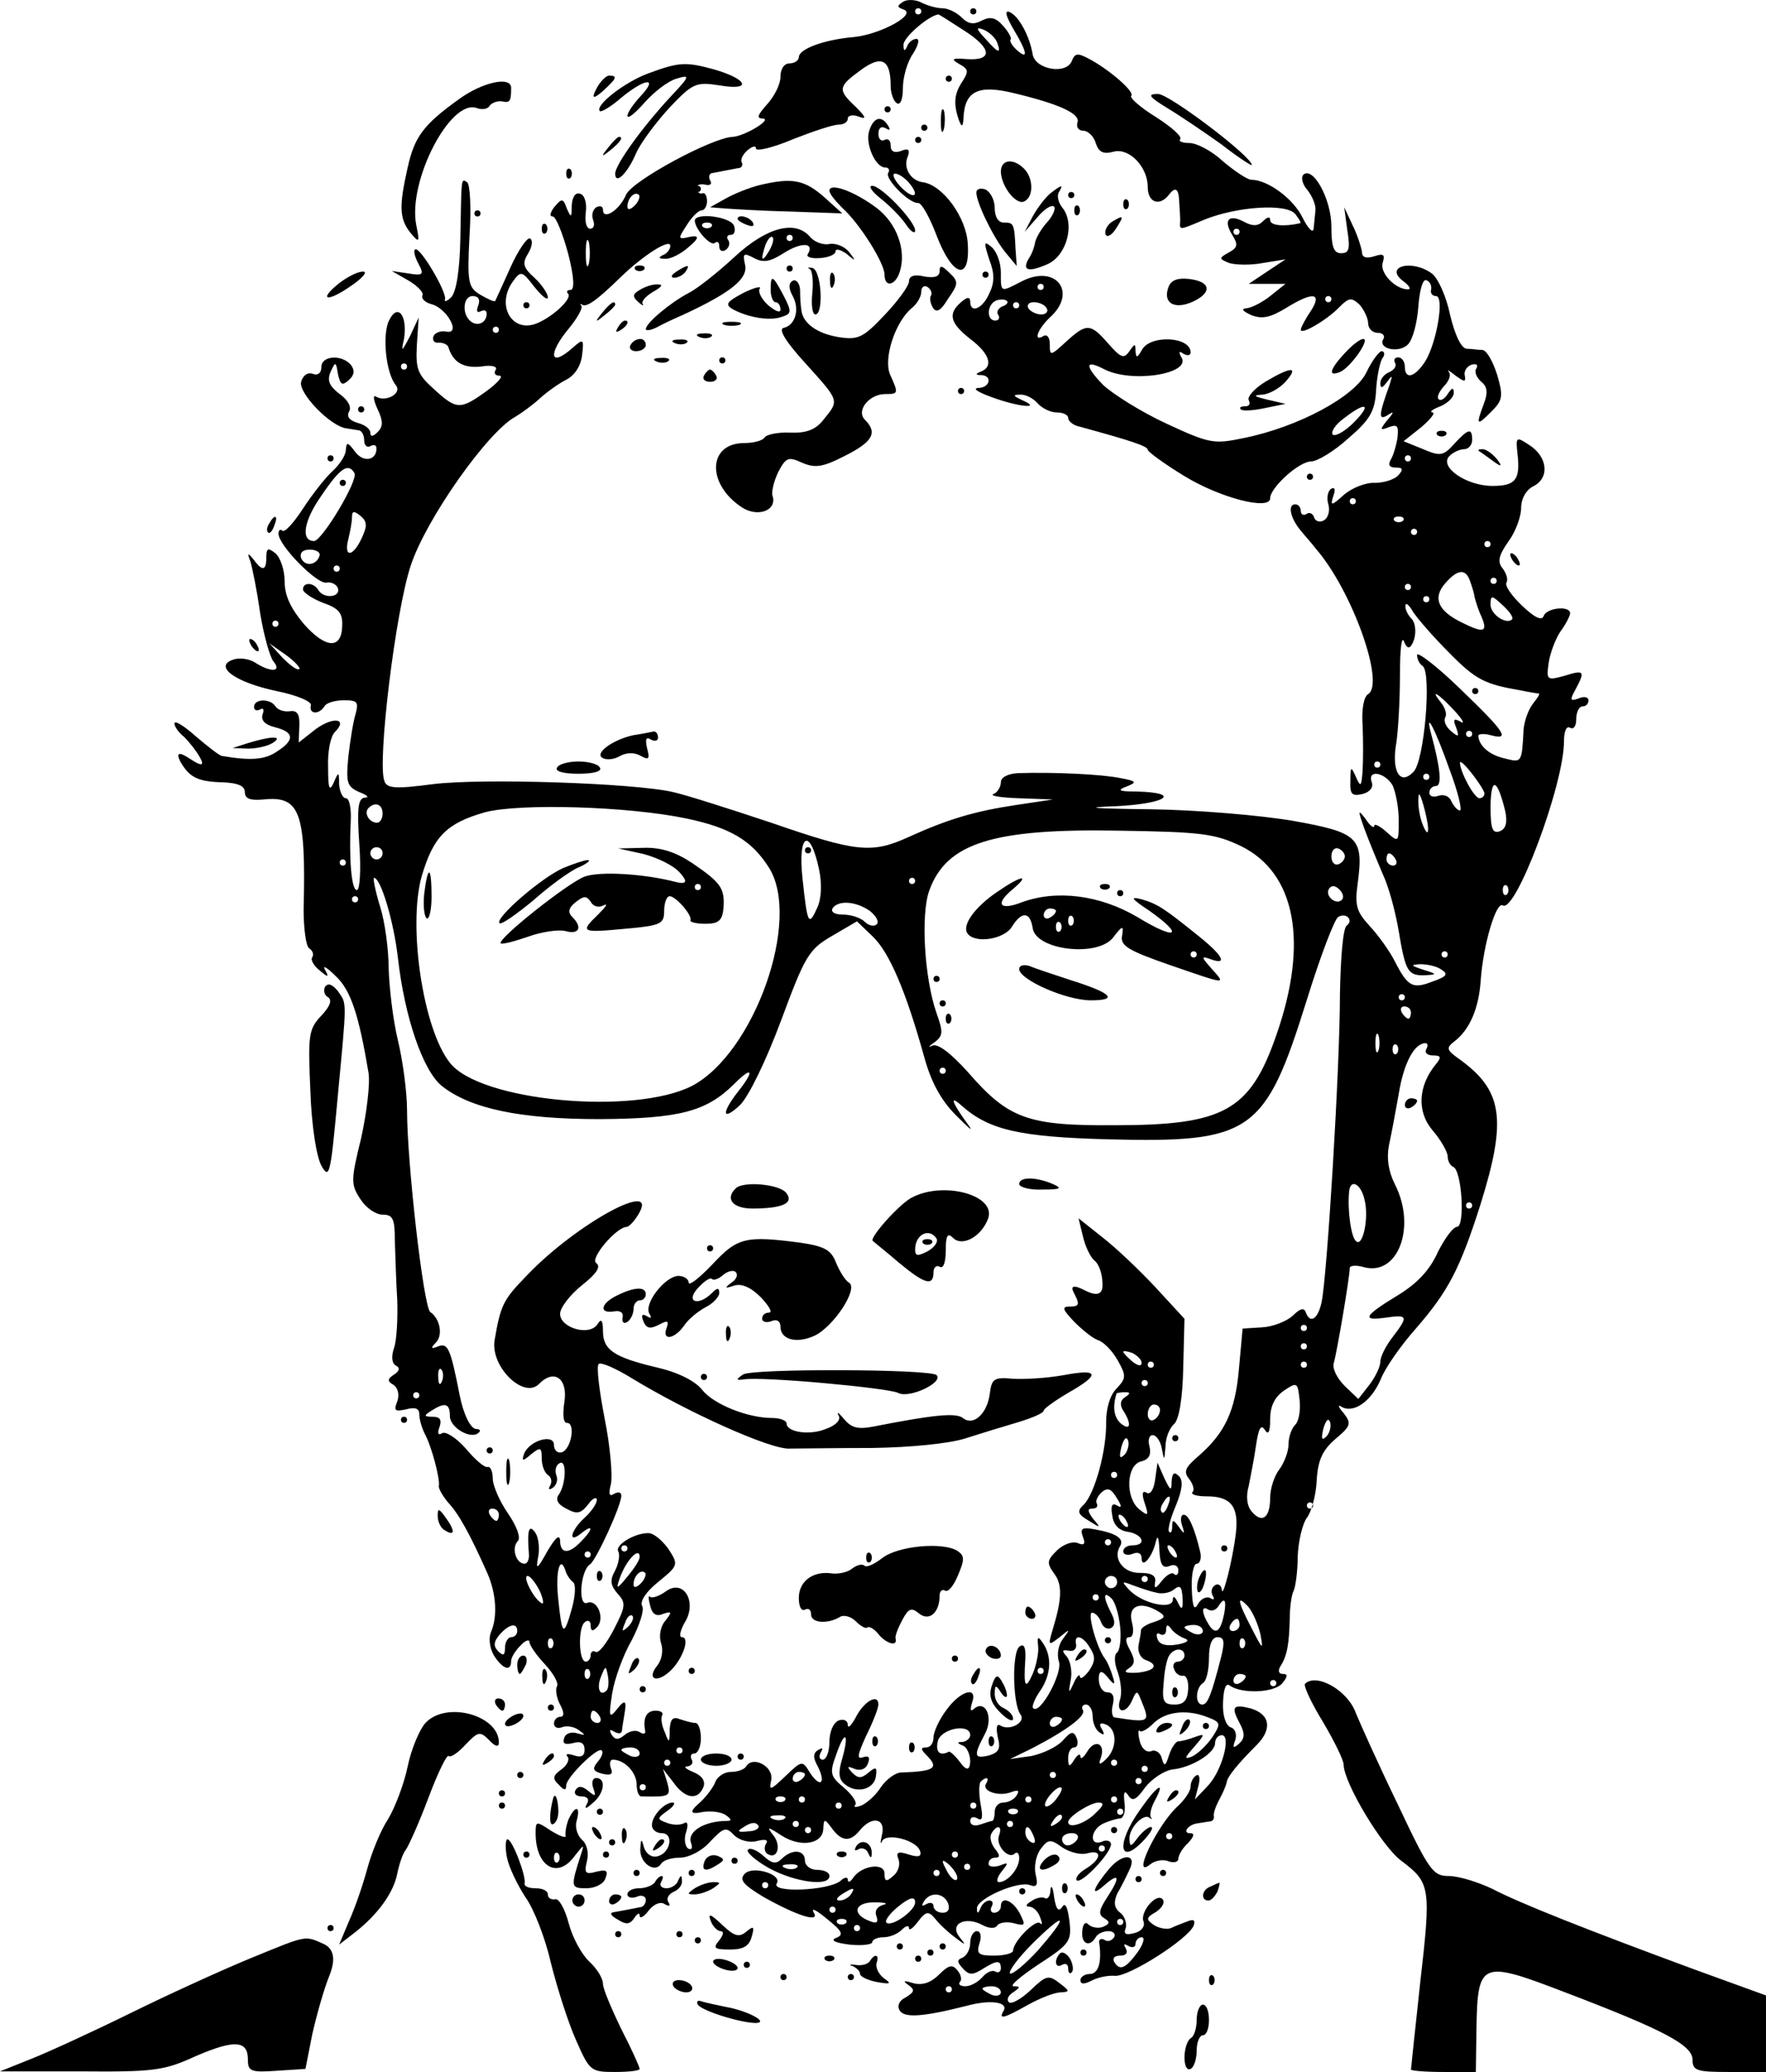 <?xml version="1.0" encoding="UTF-8"?>
<svg id="Vrstva_2" data-name="Vrstva 2" xmlns="http://www.w3.org/2000/svg" viewBox="0 0 288.5 338.35">
  <g id="Vrstva_1-2" data-name="Vrstva 1">
    <path d="M147.6.25c-1.1.7-1.1.9,0,1.3,2.3.8-3.9,4.1-8.1,4.5-4.7.4-9,1.9-9,3.3,0,.5-.7,1-1.5,1-.9,0-1.5.9-1.5,2.2,0,1.2-1,3.2-2.2,4.5-1.5,1.7-1.8,2.3-.7,2.3,1.7.1-3,2.9-4.9,3-3.3.1-16.3,7.1-17.4,9.4-1.1,2.6-3.8,4.3-3.8,2.5,0-.6-.5-.7-1.1-.4-.6.4-.8,1.3-.5,2.1s.1,1.4-.5,1.4-.9-1.2-.7-2.7-.2-2.8-.9-3c-.8-.3-1.3.5-1.4,1.9,0,2-.1,2.1-.8.5-.6-1.7-.8-1.7-2-.3-.7.9-.9,1.6-.3,1.6.5,0,1.6,2.7,2.5,6,1,3.9,1.1,6,.4,6-.6,0-.7.3-.4.6.8.8-2.8,4.1-5.5,5-3.9,1.2-6.2-3.3-3.5-7,1.3-1.8,1.5-1.7,3.5.9,1.2,1.5,2.2,2.3,2.2,1.7s-1-2.1-2.2-3.2c-1.9-1.7-2-2.4-1-4,.6-1,.8-2.1.3-2.4-.4-.3-1.9,1.8-3.2,4.7s-2.4,5.3-2.5,5.5-1.2-.3-2.4-1c-2-1.2-2.2-1.9-1.8-9.6.3-4.6.1-8.5-.4-8.8-1-.6-.9-1-1.1,9.3-.1,5.3-.7,8.7-1.5,9.5-.7.7-1.2.8-1,.3.3-1.2-4.2-8.8-4.9-8.1-.3.2,0,1.3.6,2.4.9,1.7.7,1.9-1.7,1.5l-2.7-.4,2.8,1.6c1.5.9,2.5,2,2.2,2.4-.2.5.4,1.1,1.4,1.4,2.6.6,5,5,2.5,4.5-.9-.2-1.9.2-2.1.8-.2.7.2,1.1.9,1,.7,0,1.5.3,1.6.9.8,2.4,2.5,3.3,5.3,3,1.7-.3,2.7,0,2.4.5-.4.6-.1,1,.6,1s-.2,1.1-2.1,2.5c-4.3,3.1-4.9,3.1-8.6-.3-2.7-2.4-3-3.3-2.8-7.2l.3-4.5-1.4,3c-1.4,2.7-1.5,2.7-1,.5.6-3.8-1-5.9-2.4-3.1-1.2,2.2-.6,8.7,1.1,10.7,1,1.3-1.7,2.8-3.3,1.8-.5-.3-.4.6.3,2.1.9,1.9.9,2.8,0,3.7-.8.8-1.2.8-1.2.1,0-.6-.9-1.3-2.1-1.6-1.3-.4-1.8-1-1.4-1.8.5-.7-.1-1.9-1.5-2.9-1.7-1.3-2.1-2.2-1.5-3.6.8-1.8.9-1.7,1.2.3.4,1.8.7,2,1.8,1,.9-.8,1-1.6.3-2.5-1.5-1.7-4.8-1.5-4.8.4,0,1-.6,1.4-1.4,1.1s-1.6.2-1.9,1.3c-.5,1.8,4.8,7.3,7.4,7.6.5.1,1.4.2,1.9.3.6,0,1,.8,1,1.7,0,.8.5,1.2,1,.9.6-.3,1-.2,1,.4,0,2-2.2,2.3-3.5.5-1.2-1.6-1.4-1.6-1.5-.3,0,.9-1,2.4-2.2,3.5-1.1,1-3.3,3.8-4.8,6.1s-3,4-3.4,3.6c-.3-.3-.6-.1-.6.5,0,1.9,6.2,8.2,7.8,8,.8-.2,1.7.3,1.9.9.5,1.5-2.3,1.8-3.2.3-.8-1.3-2.5-1.3-2.5-.1,0,.5,1.5,1.5,3.3,2.2,2.6.9,3.2,1.7,3.1,3.8-.1,3.8-2.7,3.7-6.3-.4-2.1-2.5-3.1-4.6-3.1-6.9,0-1.9-.7-3.9-1.5-4.6-1.3-1-1.5-.9-1.5,1.1q-.1,2.4-1.7.4c-1.3-1.7-1.5-1.7-.9-.2.3,1,1.1,4.8,1.6,8.5.6,3.6,1.6,7.2,2.2,7.9,1.4,1.7-.5,1.8-3.1.1-1-.6-2.6-.8-3.6-.4-3.1,1.1.5,3.7,7.2,5.1,3.4.7,5.7,1.7,5.6,2.3-.4,1.5,1.3,1.6,2.2.2.3-.6,1.8-1,3.2-1,2.2,0,2.4.3,1.9,2.2-.4,1.3-.9,4.4-1.2,7.1-.4,4.2-.2,4.8,1.8,5.7,1.3.5,1.7.9.9.9-1.1.1-1.3,1.7-.9,7.6.3,4.1.1,7.5-.4,7.5-.9,0-1.3-5.2-1-11.3.1-2-.2-3.7-.8-3.7-.5,0-1-1-1.1-2.3,0-2.1-.1-2.1-.9-.2-.7,1.5-.9.9-.9-2.6-.1-2.5.4-5,1.1-5.7,2.2-2.2-.2-2.6-3.1-.5l-2.8,2.2.1-2.7c.1-2-.4-2.6-1.6-2.4-.9.1-1.9-.2-2.3-.8-.8-1.3-3.5-1.3-3.5.1,0,.5.4.7,1,.4.5-.3.7,0,.4.8-.3,1,.4,1.7,2,2.1,3.2.8,3.3,2.1.3,4-1.9,1.3-4.2,1.5-8.9.7-.4,0-2.3-1.5-4.3-3.2-1.9-1.7-3.5-2.7-3.5-2.1,0,.5.7,1.5,1.6,2.2.8.8,2,2.3,2.6,3.4q1.1,2-1.6.2t-1.7.3c1.5,2.7,2.9,3.4,7,3.5,2.5.1,3.6.6,3.6,1.6,0,1.1.9,1.4,3.1,1.2,5.9-.6,6.9,2,6.5,18,0,3.1.4,6,.9,6.3.6.4.8,1,.5,1.5-.3.4.3,1.4,1.2,2.1,1.4,1.2,1.6,1.2.9-.1-.5-.8.3-.4,1.7,1,2.5,2.3,3.8,6.3,5.4,15.8.3,1.8-.3,6.6-1.2,10.7-1.7,6.9-1.7,7.6-.1,10,.9,1.4,2.5,2.5,3.6,2.5,1.7,0,2,.7,2,4.2.1,2.4.2,6.8.4,9.8.1,3-.1,6.5-.5,7.7-.5,1.4-.4,2.5.2,2.9.8.4.7.9-.2,1.5-1.1.7-1.2,1.1-.1,1.7.7.5,1,1.6.6,2.7-.6,1.5-.4,1.7,1.4,1.3,1.5-.4,2.2-.2,2.2.8,0,.8.4,2.2.9,3.2,1.1,2,2.5,7.3,2.3,8.5-.1.4.6,1.6,1.5,2.7,1.7,1.8,3.5,5,6.4,11.5,1.5,3.4,1.7,7.2.6,9.7-.4,1-.2,2.6.5,3.8,1.4,2.2,2.8,2.7,2.8.9,0-.6.7-1.7,1.5-2.5.8-.9,1.5-1.1,1.5-.6s1.1,2.1,2.5,3.6,2.3,3.1,2,3.6-.1,1.9.5,3c.7,1.3.7,2,0,2-.5,0-1,.5-1,1.1s.6.9,1.3.6c.8-.3,2-.1,2.8.5,1.1.8,1.1.9-.3.5-.9-.3-1.9,0-2.1.7-.4,1,.1,1.2,1.4.9,1.3-.4,1.9,0,1.9,1.1,0,1-.6,1.3-1.7.9-1-.3-1.5-.3-1.1.2.4.4,0,1.4-1,2.1-1.4,1-1.5,1.5-.4,2.5.8.9,1.2,1,1.2.1,0-1.3,5.2-6.4,5.8-5.7.3.3,0,1.1-.7,1.9-.9,1.1-.7,1.5.8,1.9,1.4.3,1.8.1,1.4-.9-.3-.8-.1-1.4.3-1.4,1.9,0,3.8,2,3.9,3.9,0,1.2.3,2.1.8,2.1,4.7.1,4.8,0,4.2-2.3l-.7-2.2,1.7,2.2c1.9,2.7,4,3,4.9.8.4-1-.2-1.9-1.7-2.5-1.2-.5-1.6-.9-.9-.9.7-.1,1-.6.7-1.1-.3-.6-.1-1,.4-1,.6,0,1.1-1.1,1.1-2.5s-.4-2.5-.9-2.5-1.6-.3-2.5-.6c-1.2-.5-1.6,0-1.7,1.7,0,2.2-.1,2.3-.8.4-.5-1.1-.7-2.3-.4-2.8.2-.4-.3-.7-1.1-.7-1.5,0-2.1,1.2-1.7,3.3.1.5-.3.6-.9.2s-1.7-.2-2.5.5c-1,.8-1.5.8-2.1-.1-.4-.8-.3-.9.4-.5s1.2.4,1.3-.1c0-.4.3-1.9.5-3.3q.4-2.4-1.1-.5c-1.5,1.9-1.6,1.7-1-2.3.4-2.4,1.8-6.3,3.2-8.7,1.3-2.5,2.1-5,1.7-5.6-.4-.7.6-2.3,2.6-3.9,3.3-2.7,3.4-2.8,1.7-5.4-1-1.4-2.4-2.6-3.3-2.6-2.3,0-5.5,2-4.9,3,.3.5.1,1.9-.5,3.1-.9,1.6-.8,2.4.4,3.8,1.4,1.5,1.3,2.1-.6,5.8-1.2,2.3-2.5,4-3,3.7-.4-.3-.8,0-.8.5,0,.6-.4,1.1-.8,1.1-1.2,0-1.3-5.8-.1-6.5.5-.4.9-.1.9.6,0,.9.3,1,1,.3,1.4-1.4.1-4.7-1.6-4-1.5.6-1.1-5.3.5-6.3,1-.7,5.1-9.6,5.1-11.2,0-.6-.5-.7-1.2-.3-.8.5-.9,0-.5-1.6.3-1.3-.1-6.1-1-10.6-.9-4.6-1.4-8.7-1-9,.3-.4,2.8.7,5.4,2.3,9,5.5,22.7,11.7,25.8,11.5,1.6,0,7.7-.1,13.5-.1,6.3-.1,12.3-.7,15-1.5,2.5-.8,6.4-2,8.8-2.7,2.3-.7,4.2-1.5,4.2-1.9,0-.3,1.8-1.6,4-2.9,5.3-3,5.1-4-.7-2.9-2.7.5-6.4.7-8.3.6-3.1-.3-3.5,0-3.8,2.4-.4,3.3-2.7,5.4-4.4,4-1.2-.9-4.9-.5-14.6,1.4-2.6.5-3.6.2-4.8-1.2-.9-1.1-1.3-1.3-.9-.6s-.4,1.6-2.1,2.2c-2.7,1.1-6.4.5-6.4-.9,0-.5-1.1-.9-2.4-.9-3.9,0-9.5-2.2-11.4-4.6-1.1-1.4-3.8-2.8-7.2-3.6-7.2-1.7-9-2.9-9-6,0-1.8-.3-2.1-.9-1.1-1.3,2-6.1.6-6.1-1.7,0-1,1.6-3.1,3.6-4.7,2.4-1.9,3.1-3,2.3-3.6-1.1-.7,3.3-5.9,5-5.9.3,0,1.2-.9,1.8-1.9,3.9-6.2-10,1.3-18.1,9.8-3.9,4-4.3,4.8-5.3,10.6-.7,4.3,4.7,9.6,7.2,7.2,2.5-2.6,4.8-1,4.2,2.9-.3,2-.2,3.4.4,3.4,1.5,0,.7,4.3-.8,4.8-.7.2-1.3-.3-1.3-1.2,0-1.9-4.1-.7-4.9,1.5-.4,1.2-.2,1.2,1.2,0,1.5-1.2,1.7-1.1,1.7.7,0,1.2.5,2.4,1,2.7.6.4.7,1.1.4,1.7-.4.7-.2.8.4.4s.9-1.3.6-2c-.3-.8-.1-1.7.5-2,1.2-.8,1.1,3.4-.1,5.1-.6.8-.2,1.6,1.2,2.3,1.8,1,2.4.8,3.6-.7.7-1,1.4-1.3,1.4-.7s-.9,1.9-2,2.9c-2.3,2.1-2.8,4.4-.5,2.5,2-1.6,1.9-.6-.1,1.4-2,2.1-3.4,2-3.4-.2-.1-1.1-.8-.4-2.1,1.8-1.6,2.9-1.9,3.1-1.5,1,.3-1.4.1-3.2-.4-4-1.1-1.6-1.4-.5-1.1,3.3.1.9-.2,1.7-.7,1.7-1.4,0-2.2-2.6-1.1-3.7.5-.5-.1-2.3-1.6-4.5-1.4-2-2.5-4.6-2.5-5.7,0-1.2-.4-2-.8-1.9-.5.2-2.1-1.2-3.6-3-1.5-1.7-3.3-2.9-3.9-2.5s-.8,0-.4-1c.4-1.2.1-1.7-1.1-1.7-1.5,0-1.5-.2-.2-1,2.2-1.4,3-1.2,3,.9,0,1.9,3.5,3.9,4.7,2.7.4-.3.2-.6-.4-.6-.9,0-2.1-2.4-2.7-5.5-1.5-7.6-1.9-8.6-3.5-8-1.2.5-1.3.3-.4-.6,1.2-1.2.7-3.9-.9-5-1.1-.7-3.8-24.4-3.8-32.9,0-3-.7-8.2-1.5-11.5s-1.4-8.5-1.5-11.6c0-3.1-.6-7.7-1.4-10.2-.8-2.6-1.2-4.7-1-4.7,1.1,0,3.2,7,3.9,13,1.1,9.8,4.1,18.5,7.2,21,4.7,3.7,12.8,5.4,25.8,5.4,13-.1,17.4-1.2,22-5.8,3-3,3.3-2.1.5,1.4-2.7,3.5-2.5,4.8.4,2.1,1.4-1.4,4.2-7.1,6.7-13.8,3.9-10.5,4.5-11.6,8.3-13.8l4.1-2.4,2.6,2.5c2.7,2.6,5.4,8.9,8.4,19.7,1.1,4,2.7,7,5.2,9.5,2,2,2.9,2.8,2.1,1.7-2.8-3.8-3.3-5.2-1.2-3.3,4.5,4,9.5,5.1,23.9,5.5,23.5.6,25.7-1,32.5-22.8,2.2-7.1,4.5-13.1,5.1-13.5,1.3-.8,2.6.5,1.4,1.4-.6.4-1,5.4-1.1,11.2,0,12-2.1,46.1-3,50.3-.6,2.8-1.9,3.6-2.6,1.6-.3-.8-1-.5-2.1.6-1,.9-3.2,1.8-5,1.9l-3.2.2-.6,6.6c-.6,6.9-2.3,10.5-6.7,14.3-2.1,1.8-2.4,2.5-1.4,3.7.6.8.9,1.8.5,2.1-.3.4.7.7,2.4.7,3.9,0,5.2,1.7,4.7,6s-2.2,11-2.3,9.2c-.1-.7-.6-1-1.1-.7-.6.4-.7,1.1-.4,1.7.4.6.2.8-.4.4-.6-.3-1.5.1-2,1-.6,1.1-.9.5-1-2.5-.1-2.3.3-4.1.8-4.1s.8-.8.6-1.8c-.9-3.9-1.9-6.2-2.7-6.2-.5,0-.6.8-.3,1.7.5,1.5.4,1.6-.5.3-.9-1.2-1.1-1.3-1.1-.1,0,.8-.2,1.2-.5.9s.2-2.2,1.1-4.3c1.1-2.7,1.2-4.1.5-4.8-.8-.8-1.1-.5-1.2.9,0,1.6-.2,1.5-1.2-.6l-1.1-2.5-.4,2.8c-.2,1.6-.8,2.5-1.4,2.1-.7-.4-.8.2-.3,1.7.7,2.1.6,2.2-.9,1-2.3-1.9-2.1-7.2.3-7.8,1.3-.3,1.7-1.1,1.4-2.4-.3-1-.1-1.9.5-1.9s1.3,1,1.5,2.2c.4,2.1.4,2,.6-.3,0-1.5.7-3.1,1.4-3.7.8-.7,1.4-4.1,1.5-9.2l.2-8-4.7-5.1c-2.6-2.8-6.5-6.5-8.7-8.2l-3.9-3.1.7,2.9c.4,1.7,1.2,3.4,1.9,4,.7.5,1.3,2.2,1.3,3.7q.2,2.7-2.8,1.2-2.9-1.5-1.8.5c.9,1.7.8,2.1-.6,2.1-1.5,0-1.4.4.6,2.5,1.3,1.3,3,2.7,3.9,3s2.3,1.7,3.2,3.3c1.4,2.5,1.4,2.9-.2,4.6-1.1,1.1-1.7,3.3-1.7,5.5.1,4.5-1.8,11.5-3.6,13.4-1.2,1.1-1.1,1.6.8,2.7,1.9,1.2,2,1.2.7-.3-.9-1.2-1-1.7-.2-1.7.7,0,1-.3.8-.8-.3-.4.1-1.2.7-1.8,1-.9,1.6-.7,2.5.8.9,1.4.9,1.8.1,1.3s-1.1,0-.8,1.6c.2,1.6,1.1,2.5,2.6,2.7,2.4.4,3.1,2.2.7,2.2-.8,0-1.5.4-1.5,1,0,.5.7.7,1.5.4.9-.4,1.5-.1,1.5.7,0,1.8,1.7-.1,2.3-2.6.3-1.3.5-.9.6,1.2.1,2.4.5,3.1,1.6,2.7.8-.4,1.5-.1,1.5.7,0,.7-.3.9-.7.6-.3-.4-1.2.1-2,1.1-1,1.3-1.3,1.4-1.1.2.2-1-.5-1.5-2.4-1.5-2.8.1-4.6-2.4-3.3-4.4.7-1.2-.7-2.1-4.1-2.7-2.1-.4-2.5-.2-2,1.2.5,1.2.2,1.5-.9,1-.9-.3-2.4.3-3.4,1.3-1.6,1.6-1.6,2-.4,3.7,1.4,1.8,1.3,4.2-.3,9.4-.7,2.4-.6,2.4,1.2,1,1.7-1.4,1.8-1.4.6.2-.8,1-1.1,2.6-.7,3.8.6,1.9-3.1,8.7-4.2,7.6-.3-.2.2-1.5,1.1-2.8,1.8-2.6,2-5.6.5-7.8-.8-1.2-1-1.2-.8.5.1,1.1-.3,3.1-.9,4.5-1.2,2.7-1.5,2.1-1.2-2.4.1-1.9-.2-2.6-.9-2.1-1.3.7-1.2,9.3.1,11.1,1,1.3-1.8,2.8-3.3,1.8-.6-.3-.7.4-.4,1.9.5,1.9.2,2.5-1.4,3-2.5.6-2.6.1-.7-3.5,1.5-2.8,0-5.8-1.9-4-.5.4-.5-.1-.2-1.1,1-2.8-1.9-2-4.2,1.2-1.2,1.6-2.1,3.6-2.1,4.5s-.5,1.6-1.2,1.6c-.9,0-.9.3,0,1.2,2.2,2.2,1.4,2.7-4.1,2.9-.9,0-2.4,1.1-3.3,2.4-.8,1.3-2.3,2.6-3.2,3-.9.3-1.3.3-1-.1.4-.3-.4-1.6-1.8-2.8-2.3-1.9-2.4-2.4-1.3-5.4,1.4-4.1,2.2-3.7,1,.6-.7,2.3-.6,3.4.4,4.2,1.9,1.6,4.8.9,5.1-1.3.2-1.5,0-1.6-1.2-.6s-1.7,1-2.7,0c-.9-1-.8-1.1.4-.6,1,.4,1.9,0,2.2-.9.4-1,.1-1.3-.8-1-1.1.4-.9-.4.5-3.5,1.1-2.2,2-4.5,2-5.1,0-1.9-2.4-.5-3.7,2.1-.7,1.3-1.3,1.9-1.3,1.2s-.7-1-1.5-.7c-.9.4-1.5,1.9-1.5,3.5s-.5,2.9-1.1,2.9c-.5,0-.7-.5-.3-1.2s.3-.8-.4-.4c-.9.5-.9,1.3-.1,2.7,1.4,2.8.4,3.6-1.3,1-1.2-2-1.3-2-4,.6-2.5,2.4-2.7,2.4-2.3.6.4-2.2-3-4-4.1-2.2-.3.5-1.4.9-2.5.9s-2.3.8-2.6,1.8c-.4.9-1.6,2.5-2.8,3.5q-2,1.8.5,1.3c1.4-.3,3.2-.1,4,.4,1,.7,1.1,1,.3,1-3.8,0-6.6,1.8-5.9,3.6.3.9.1,1.2-.5.9-.5-.4-.7-1.6-.3-2.7.4-1.3.2-1.8-.4-1.4-.6.3-1.8.3-2.8-.1-1.6-.6-1.6-.7.2-2,1-.7,1.3-1.3.8-1.3-1.4,0-3.4,2.2-3.4,3.7,0,.7.7,1.3,1.6,1.3,2.1,0,1.4,3.4-.8,3.8-.9.2-1.8-.5-2.1-1.5-.4-1.5-.5-1.4-.6.3-.1,2.3,2.4,4,3.4,2.4.4-.6,1.7-1,3.1-1s3.6-1.1,4.9-2.6c2.2-2.3,2.6-2.5,3.9-1.1.9.9,2.5,1.3,3.7,1,1.5-.4,2-.2,1.5.5-.3.6-.2,1.3.3,1.6,1.6,1,2.3-1.4.9-3.1-1.1-1.4-.9-1.4,1.4.1,3.1,2,6.8,1.4,6.8-1.2.1-1.6.2-1.6,1.4,0,1.6,2.2,3,2.3,4.6.3,2-2.4,4.2-1.9,3.6.7-.3,1.3-.3,1.8,0,1.1.7-1.4,5.6-.2,6.2,1.6.3.9-.2,1.1-1.8.6-1.8-.6-2.2-.4-1.7.8.3.9-.1,2.1-.9,2.7-1.1,1-1.4.9-1.4-.4,0-1.9-3.9-1.3-5.2.8-.4.6-.8.7-.8.2s-.6-.4-1.2.2c-2,1.6-11.4,2-10.4.4.9-1.5-3.9-2.9-5.2-1.6-1,1-.3,1.8,3,3.8,5.7,3.2,9.4,4.3,8.2,2.5-.4-.8.5-.3,2.2,1.1,2.5,2,2.8,2.6,1.5,3.1-1,.4-.2.8,2.2,1.1,2,.2,3.7,0,3.7-.4s.8-.8,1.8-.8,2.3-.5,3-1.2,1.2-.8,1.2-.3.7,0,1.5-1.1c1.3-1.7,1.7-1.7,2.8-.4.6.8,2.1,2.2,3.2,3,1.8,1.4,1.9,1.4.7-.1-1.6-2.1,1-3.4,3.8-1.9,1.1.6,2.1.6,2.4.1s1.6-.7,2.7-.4c1.9.5,2,.4,1-1.6-1.2-2.2-3.1-2.9-3.1-1.1,0,.5-.5,1-1.1,1-.5,0-.7-.5-.4-1,.3-.6.2-1-.4-1-.5,0-1.2.6-1.4,1.2-.4,1-.6,1-.6.1-.1-1.6,6.8-4.6,8.7-3.8,1.1.4,1.3-.1.9-1.7-.3-1.3,0-3.1.8-4.2,1.2-1.6,1.6-1.7,3.5-.3,1.2.8,3,1.3,4.1,1,2.5-.7,2.4.9-.2,2.5-1.2.7-1.8,1.6-1.5,1.9.7.7,5.6-4.4,5.6-5.9,0-.5-.7-.8-1.5-.4-2.1.8-1.9-2,.3-3,.9-.4,2.2-.8,2.7-.8.6-.1.9-1.2.7-2.6-.2-1.7,0-2.1.6-1.2.7,1.1,1.3.8,2.8-1.3,1.1-1.4,3.1-2.7,4.4-2.9,3.2-.3,7-2.7,7-4.3,0-.7.5-1.3,1.1-1.3,1.6,0,0,6-2.4,8.4l-2,2.1.6-2.3c.3-1.2.1-2-.4-1.6-.5.3-.9,1.1-.9,1.8s-.9,2.1-2.1,3.2c-3.3,3-7.7,12.1-4.5,9.5.7-.6,2.1-.9,3-.5.9.3,1.6.1,1.6-.4,0-.6.7-1.8,1.6-2.6,1-1.1,1.1-1.6.3-1.6-1.3,0-.3-1.4,1.2-1.6.5-.1,1.4-.2,1.9-.3.6,0,.9-.4.8-.9-.1-.4.3-1.6.9-2.7s1.1-2.3,1.2-2.8c.1-.9,1.7-2.9,4.9-6.1,2.6-2.6,2.2-5.1-1.1-6-2.8-.7-3.1-.2-1.7,2.4.9,1.7.9,2.5-.1,3.4-.9.8-1.1.7-.6-.6.3-.9,0-1.9-.8-2.1-.8-.4-1.3-2-1.2-4.1.1-2.3.5-3.2,1.1-2.7,2,1.4,7.3,1.2,8.6-.4.9-1.1.9-1.5.1-1.5-.7,0-.9-.5-.4-1.3,1.1-1.7,1.4-3.7,1.5-7.7,0-1.9.3-3.9.6-4.5.3-.5.7-3.1.7-5.7.1-2.5.8-5.4,1.5-6.3s1.5-3.6,1.6-6.1c.2-3.4,1-5,3.1-6.8,2.5-2.1,2.6-2.5,1.3-4.2-.9-1-1-1.5-.3-1,2,1.1,4.9-1,6.4-4.6.7-1.8,3.3-5.5,5.7-8.2,5.3-6.1,7.2-9.7,10.6-20.4,4.3-13.8,3.6-18.5-3.5-23.6-2.1-1.5-2.2-1.8-.8-2.9,2.5-1.9,4-5.4,4.3-10,.4-5.7,2.5-12.9,3.6-12.2,2.1,1.3,10-19.7,10-26.8,0-1.6.4-2.6,1-2.2.6.3,1-.3,1-1.4,0-1.2.5-2.1,1-2.1.6,0,1-.4,1-1,0-.5-.7-.7-1.6-.3-1.4.5-1.5.3-.5-1.5,1.6-3,1.4-3.2-1.8-2.2-2.9.8-3,.7-2.6-2.1.2-1.5,1.1-3.9,1.9-5.1.9-1.2,1.6-2.6,1.6-3,0-1.3-3.8-.9-4.3.4-.3.9-1.5.3-3.5-1.6-1.7-1.6-2.9-3.3-2.6-3.8s0-1.5-.6-2.3c-.9-1.1-.7-2.1.9-4.4,1.2-1.6,2.1-4.1,2.1-5.5,0-1.5.8-3,2.1-3.6,2.6-1.4,2.2-4.8-.8-6.7-2.1-1.4-2.2-1.3-1.9,1.4.5,4.3-.3,5.3-4.1,5.3-4.2,0-8.8-3.1-7-4.9.6-.6,1.7-1.1,2.4-1.1s1.3-.7,1.3-1.5c0-2-.6-1.9-2.9.6-1.8,2-2.3,2.1-5.1.9l-3.2-1.3,2.9-2.3c1.5-1.3,2.4-2.4,1.8-2.4-.5-.1,0-.5,1.3-1,1.2-.5,2.2-1.5,2.2-2.2,0-.9-.3-.9-1,.2-.5.8-1.2,1.2-1.5.8-.3-.3.1-1.2.9-2.1.8-.8,1.2-1.8.8-2.3s.1-.2,1.1.6c1.4,1,1.7,1.1,1.5,0-.2-.7.3-1.5,1.1-1.8.8-.2,1.1,0,.8.6-.4.5,0,1.5.8,2.2,1,.8,1.1,1.8.4,3.6-1.3,3.5-1.2,3.7,1.2,1.3,1.9-1.9,2-2.5,1-6-.7-2.2-1.7-4-2.4-4.1-.7,0-1.8-.2-2.6-.2-.9-.1-1.9-2.2-2.7-5.5-.6-3-2-6.1-3-6.8-3.3-2.4-7.9-1.1-4.6,1.3.9.7,1.3,1.3.7,1.3-2.1,0-4.7-2.8-4.1-4.4.4-1.3.1-1.5-1.4-1-1.3.4-2,.2-2-.7-.1-.7-.7-2.7-1.5-4.3l-1.4-3,.5,3.7c.5,3.1.3,3.8-1,3.8-1.2,0-1.6-1-1.6-4.4,0-4.4-3-9.9-4.6-8.4-.4.5-.1,1.6.7,2.5.8,1,1.4,2.5,1.3,3.3s-.2,2.2-.3,3-.9,0-1.8-1.8c-1.5-3.1-5.7-6.2-8.4-6.2-.6,0-2.7-1.4-4.6-3-1.8-1.7-4.3-3-5.5-3s-1.8-.3-1.5-.6c.4-.4-1.4-2-3.9-3.6-2.6-1.6-4.4-3.2-4.1-3.5.7-.6-3.7-4.4-7-6.1-1.7-.9-2.2-.9-2.7.4-.9,2.3-6,1.4-6.4-1.1-.5-3-2.3-6.3-3.8-6.9-.8-.3-.6.6.6,2.7,2.3,3.8,2.6,5.3.6,3.5-.8-.7-1.2-1.5-1-1.7s-.3-1.2-1.2-2.2c-1.2-1.4-2.1-1.6-3.5-.9-1.3.7-2.2.6-3.3-.5-.8-.8-2.2-1.5-3.1-1.5s-2.4-.4-3.4-.9c-.9-.5-2.3-.6-3-.2ZM150.5,1.85c0,.3-.2.5-.5.5s-.5-.2-.5-.5.2-.5.5-.5.5.2.5.5ZM157.6,5.05c4.5,2.9,4.6,4.9.3,4.6-2.4-.2-2.6,0-1.2.8,1.6.9,1.6,1.2.3,3.2-1,1.6-1.2,3.1-.6,5.2q.9,3,1,.4c.2-4.4,2.4-5.5,8.4-4,7.5,1.8,10.8,3.4,10.2,4.8-.2.7.2,1.3,1,1.3.7,0,1.7.9,2,2,.5,1.5,1.2,1.9,3,1.4,2.5-.6,5.5,2.5,5.5,5.8,0,2.6,2,3.2,3.5,1.2q1.4-1.8,1.6.6c.1,1.4.2,3.1.2,3.7-.1,1.6-.3,1.6,4-.2,5.2-2.1,13.3-2.7,14.8-.9.6.8,1,1.4.8,1.5-2.6.6-4.9.4-4.9-.5,0-.6-.4-.6-1.2.2s-1.7.8-3,.1c-2.6-1.4-3.5-.3-2,2.1,1,1.6.9,2.1-.6,2.9-1.6.9-1.6,1,.1,1.7,1,.3,3.4.4,5.5,0l3.7-.6-3,2-3,2h6l-2.5,2c-1.4,1.1-3.2,2-4,2-.8.1-.4.5.9,1.1,1.8.7,3.1.4,5.6-1.1,4.5-2.8,6.1-2.6,4.1.5-.9,1.3-1.6,2.7-1.6,3,0,.9,4.3-1.6,6.3-3.7,1.6-1.6,2-1.6,3.3-.4.7.8,1.4,2.2,1.4,3,0,.9.7,1.6,1.6,1.6.8,0,1.2.5.9,1-1,1.6,2.5,2.4,4,.9.8-.8,1.5-3.5,1.7-6.1.2-2.7.7-4.6,1.3-4.4s.9.9.8,1.5c-.2.6.2,1.1.8,1.1,1.4,0,.1,7.7-1.8,10.7-1.7,2.6-3.3,3-3.3.8,0-.8-.5-1.5-1.1-1.5-.5,0-.8.4-.5.9s-.1,1.1-.9,1.5c-.8.3-1.5,1.1-1.5,1.8,0,.9.3.9,1.1-.2.9-1.2.9-1.1.4.5-1.8,5-1.8,5.8-.4,5,1.2-.8,1.2-.6,0,.8-1.2,1.5-1.2,1.7.3,1.1,1.4-.5,1.6-.2,1.4,1.7-.2,1.3-.7,3-1.1,3.6-.5.9-.2,1.3.8,1.3,1.2,0,1.3.3.4,1.3-.7.7-2.4,1.2-3.8,1.2-1.4-.1-3.7.8-5,1.9-2.1,1.9-2.3,1.9-1.8.3.4-1.1.3-1.6-.4-1.2-.5.4-.7,1.5-.4,2.5s0,2.2-.7,2.6c-.6.4-1.4.2-1.6-.4-.2-.7-.8-1-1.3-.6-.5.3-.9,0-.9-.5,0-.6-.4-1.1-.9-1.1-1.3,0-.8,2.3.9,4.3.8,1,2,2.3,2.5,3,5.9,6.8,11.3,22,8.5,23.7-.7.4-1.1,2.5-.9,5.1.1,2.4.1,5.7,0,7.4-.2,2.6-.3,2.8-1.1,1s-.9-1.7-.9.7c-.1,2.2.3,2.5,2,2.1,1.2-.3,1.8-1.1,1.5-1.9-.8-2.2,2.2-1.6,3.4.5.5,1.1,1,3.6,1,5.7,0,3.6,0,3.7-2,1.9-1.1-1-2-1.4-2-1,0,.5-.7,0-1.4-1.1-1.3-1.7-1.3-1.5-.2,1.6.7,1.9,2.1,5.3,3,7.4,1,2.1,2.1,6.3,2.6,9.3,1.1,6.6,1.5,7.3,4.3,7.2,2-.1,2-.2-.3-.9-2.1-.7-2.1-.8-.5-.9,1.1,0,2.7.3,3.5.9,1.1.7.9,1.1-1.4,1.9-3.3,1.3-4.1.9-6.2-3.2-.9-1.8-2.8-4.4-4.2-5.9-2.1-2.3-2.4-3.3-1.9-6.9,1-7.5.1-8.3-10.5-10.2-5.2-.9-15.7-1.8-23.4-1.9-9.5-.1-11.3-.3-5.6-.5,8.2-.4,10.9-2.2,3.4-2.4-2.9,0-3.3-.2-1.7-.8,1.8-.7,1.7-.9-1-1.4-2.9-.6-10.8-1-16.7-.8-1.7.1-2.8.7-2.8,1.5s-.6,1.7-1.2,1.9c-.7.3,1.2.6,4.2.7l5.5.2-6,.9c-6.7,1-11.1,2.3-17.5,5.2-6.1,2.8-8.6,2.5-22.5-2.3-6.6-2.2-13.8-4.5-16-5-6.4-1.5-31.4-2.3-39.3-1.3-6.1.8-7.5.7-7.9-.5-1.2-3,1.8-27.7,4.3-35.2,2.5-7.6,12.6-21.9,17.1-24.3,1-.6,2.8-1.9,4-3s3.2-2.5,4.4-3.1c1.3-.7,2.3-2.2,2.5-4,.3-2.6.2-2.7-1.5-1.2-3.8,3.4-4.2,1.1-.6-3.2,1.3-1.6,2.2-3.2,2-3.6-.3-.3-.2-.4.1-.2.7.5,2.4-.7,6.3-4.5,3.6-3.5,8.1-6.4,8.1-5.1,0,.6-.6,1.3-1.2,1.5-.8.4-.7.6.3.6.9.1,2.7-.8,4-2q2.4-2,.2-1.6c-2.1.5-2.1.4-.6-1.9.8-1.3,1.9-2.4,2.4-2.4s.9-.7.9-1.5-.3-1.4-.7-1.3c-.5.2-.9-.2-1-.7-.1-.6.5-.9,1.4-.7.8.2,1.2-.1.8-.7-.3-.6-.1-1.2.4-1.2.6-.1,1.6-.3,2.1-.4.6-.1,1.5-.3,2.1-.4.5,0,.8-.4.6-.9-.3-.4.1-1.3.9-2s1.4-.8,1.4-.3,2.7-.1,6-1.5c3.3-1.3,6.6-2.4,7.5-2.4.8,0,1.5-.4,1.5-1,0-.5.8-.7,1.8-.3,1.3.5,1.2.1-.5-1.6-3-2.8-2.9-3.3.8-6,3.4-2.5,4.9-1.8,4.9,2.6,0,1.2.5,2.5,1,2.8.6.4,1-.7,1-2.5,0-1.7.7-4.2,1.6-5.5.9-1.4,1.2-2.5.6-2.5s-1.3.6-1.5,1.2c-.4.9-.6.8-.6-.2-.1-1.2,4.1-4.8,5.7-5,.1,0,2,1.2,4.3,2.7ZM162.9,6.95c.7,1.9.2,1.8-1.9-.6-1.6-1.7-1.6-2-.3-1.5.9.4,1.9,1.3,2.2,2.1ZM103.7,33.55c-.7.7-1.2.8-1.2.2,0-1.4,1.2-2.6,1.9-1.9.2.3-.1,1.1-.7,1.7ZM202.5,37.85c0,.3-.2.5-.5.5s-.5-.2-.5-.5.2-.5.5-.5.5.2.5.5ZM96.2,43.05c-.3,1-.5.2-.5-1.7s.2-2.7.5-1.8c.2,1,.2,2.6,0,3.5ZM78.1,49.95c-.3.8-.2,1.2.4.9s1-.2,1,.4c0,1.4-1.4,2.1-2.5,1.3-1.6-1.1-1.4-4.2.2-4.2,1,0,1.3.6.9,1.6ZM217.5,48.85c0,.3-.2.5-.5.5s-.5-.2-.5-.5.2-.5.5-.5.5.2.5.5ZM81.5,53.85c0,.3-.2.5-.5.5s-.5-.2-.5-.5.2-.5.5-.5.5.2.5.5ZM66.5,59.85c0,.3-.2.5-.5.5s-.5-.2-.5-.5.2-.5.5-.5.5.2.5.5ZM230.5,74.85c0,.3-.2.5-.5.5s-.5-.2-.5-.5.2-.5.5-.5.5.2.5.5ZM57.9,77.25c.7,1.1-5.3,11.1-6.6,11.1-2.2,0-1.7-3.3,1.2-7.4,3.1-4.6,4.4-5.4,5.4-3.7ZM221.5,81.85c0,.3-.2.5-.5.5s-.5-.2-.5-.5.2-.5.5-.5.5.2.5.5ZM59.1,87.85c-1.4,3.1-3,3.3-2.2.2.3-1.2.6-2.8.6-3.6,0-1,.3-1.1,1.4-.2s1.1,1.7.2,3.6ZM229.2,85.05c-.4.3-1,.3-1.4,0-.3-.4,0-.7.7-.7s1,.3.7.7ZM231.5,86.85c0,.3-.2.5-.5.5s-.5-.2-.5-.5.2-.5.5-.5.5.2.5.5ZM243.5,88.85c0,.3-.2.5-.5.5s-.5-.2-.5-.5.2-.5.5-.5.5.2.5.5ZM52.2,90.75c-.5,1.6-2.4,1.8-3,.4-.3-.9.3-1.4,1.4-1.4s1.8.5,1.6,1ZM55.5,92.85c0,.3-.2.5-.5.5s-.5-.2-.5-.5.2-.5.5-.5.5.2.5.5ZM240.1,94.75c.3.8.7,2,.8,2.8.2.7.6,2.1,1.1,3.1,1.1,2.6.4,2.8-3.2,1-3.9-1.9-4.8-4-2.7-6.4,2-2.3,3.3-2.4,4-.5ZM244.5,94.85c0,.3-.2.5-.5.5s-.5-.2-.5-.5.2-.5.5-.5.5.2.5.5ZM230.5,95.85c0,.3-.2.5-.5.5s-.5-.2-.5-.5.2-.5.5-.5.5.2.5.5ZM233.5,97.85c0,.3-.2.5-.5.5s-.5-.2-.5-.5.2-.5.5-.5.5.2.5.5ZM247,101.15c-.9.9-3.5-.8-3.5-2.4s.2-1.6,2,.1c1.1,1,1.8,2,1.5,2.3ZM236.7,106.55c4.4,4.5,5.9,5.2,11.8,6.2,1.4.3,2.7.5,2.9.5.2.1-.3.8-1,1.7s-1.4,2.8-1.5,4.2c-.3,5.5-.3,5.4-3.1,4.7-2.6-.6-4.2-2.1-4.3-3.7,0-.3.9-.4,2-.1,3.3.9,2.4-.5-5-7.6-3.8-3.7-7-6.1-7-5.5,0,.7.4,1.5.9,1.8,1.5,1,.3,15.6-1.5,17.3-2.2,2.3-3.6-.1-2.8-4.7.3-1.9.6-6.9.6-11,0-4.6.3-6.7.7-5.5q.8,1.9,1.6-.4c.4-1.3.2-2.8-.4-3.4s-1.1-1.6-1-2.2c0-.5.6-.1,1.2,1,.7,1.1,3.3,4.1,5.9,6.7ZM45.5,101.85c0,.3-.2.5-.5.5s-.5-.2-.5-.5.2-.5.5-.5.5.2.5.5ZM48.9,109.25c-.3.3-1.5-.6-2.7-1.8l-2.2-2.4,2.7,1.9c1.4,1,2.4,2.1,2.2,2.3ZM237.6,116.05c1.3,1.4,1.8,2.3,1,1.8-1.1-.6-1.3-.4-.7,1,.5,1.5.4,1.6-.9.5-.8-.7-1.2-1.6-.9-2.2.3-.5,0-1.5-.6-2.3-2.1-2.6-.5-1.6,2.1,1.2ZM236.8,125.65c1.4,3.7,2.1,6.7,1.7,6.7s-1-.7-1.4-1.5c-.3-.8-1.2-1.2-2.1-.9-.8.3-1.5.1-1.5-.5s.5-1.1,1.1-1.1c1,0,.7-3-.8-8.5-1.1-4.2.7-.7,3,5.8ZM240.5,119.85c0,.3-.2.5-.5.5s-.5-.2-.5-.5.2-.5.5-.5.5.2.5.5ZM225.5,124.85c0,.3-.2.5-.5.5s-.5-.2-.5-.5.2-.5.5-.5.5.2.5.5ZM242.5,129.55c0,.5-.4.8-.8.8-.9,0-3.2-4.4-3.2-5.8.1-.9,3.9,4.1,4,5ZM233.5,126.85c0,.3-.2.5-.5.5s-.5-.2-.5-.5.2-.5.5-.5.5.2.5.5ZM245.9,132.45c.4,1.9.1,2.9-.9,3.3-1.2.4-1.5-.4-1.5-4.2.1-4.8,1.1-4.4,2.4.9ZM233.3,135.35c0,.9-.3.7-.8-.5-.5-1.1-.8-2.9-.8-4,0-1.6.2-1.5.8.5.4,1.4.8,3.2.8,4ZM62.5,132.85c0,.8-.4,1.5-.9,1.5-1.3,0-2.2-1.6-1.4-2.4,1.1-1.1,2.3-.6,2.3.9ZM112.1,133.65c7.2,1.5,10.7,3.6,13.5,8,5.4,8.5-2.4,30.4-12.6,35.7-9.5,4.8-34.6,2.5-39.5-3.8-4.4-5.5-6.9-22.4-4.6-30.5,1.9-6.4,4-8.6,10.3-10.4,5.6-1.5,23.3-1,32.9,1ZM202.7,138.15c9,4.4,11.1,15.8,5.8,30.9-4.3,12.4-8.6,14.7-26.5,14.7-14.2.1-17.3-1.1-23.9-8.7-2.8-3.1-4.9-4.7-5.8-4.3-.7.4-.6.1.3-.5,1.5-1.1,1.5-1.7.4-4.8-2-5.7-2.6-16.1-1.2-20,2.8-7.8,10.4-10.2,31.2-9.8,13.3.2,15.5.5,19.7,2.5ZM133.8,141.95c.5,2.4.4,4.8-.3,6.3-1.4,3.1-1.6,2.7-2.4-4.8-.8-7.3,1.2-8.5,2.7-1.5ZM62.5,139.35c0,.5-.4,1-1,1-.5,0-1-.5-1-1,0-.6.5-1,1-1,.6,0,1,.4,1,1ZM219.7,139.85c0,.5-.5,1.1-1.1,1.3s-1.1-.4-1.1-1.3.5-1.5,1.1-1.3,1.1.8,1.1,1.3ZM228,140.35c.3.5.1,1-.4,1-.6,0-1.1-.5-1.1-1,0-.6.2-1,.4-1,.3,0,.8.4,1.1,1ZM56.5,140.85c0,.3-.2.5-.5.5s-.5-.2-.5-.5.2-.5.5-.5.5.2.5.5ZM149.5,143.85c0,.3-.2.5-.5.5s-.5-.2-.5-.5.2-.5.5-.5.5.2.5.5ZM219.2,146.95c-.9.9-2.8-.6-2.1-1.8.4-.6,1-.6,1.7.1.6.6.8,1.3.4,1.7ZM246.2,146.05c-.4.3-.7,0-.7-.7s.3-1,.7-.7c.3.4.3,1,0,1.4ZM58.5,146.85c0,.3-.2.5-.5.5s-.5-.2-.5-.5.2-.5.5-.5.5.2.5.5ZM142.1,148.75c1,.8,1.6,1.8,1.1,2.2-.4.4-1.3.2-1.9-.4-.7-.7-2.3-1.2-3.6-1.2s-2-.4-1.7-1c.9-1.4,3.8-1.2,6.1.4ZM236.5,155.85c0,.3-.2.5-.5.5s-.5-.2-.5-.5.2-.5.5-.5.5.2.5.5ZM229.5,162.85c0,.3-.2.5-.5.5s-.5-.2-.5-.5.2-.5.5-.5.5.2.5.5ZM230.5,165.35c0,.5-.2,1-.4,1-.3,0-.8-.5-1.1-1-.3-.6-.1-1,.4-1,.6,0,1.1.4,1.1,1ZM225.2,171.55c-.3.7-.5.2-.5-1.2s.2-1.9.5-1.3c.2.7.2,1.9,0,2.5ZM228.2,172.05c-.4.3-.7,0-.7-.7s.3-1,.7-.7c.3.4.3,1,0,1.4ZM233,171.35c-.3.5.1,1,1.1,1,1.3,0,1.4.3.5,1.4-2.9,3.5-3.2,7.7-.6,10.8,1.4,1.6,2.5,3.6,2.5,4.3s.4,1.5.9,1.7c1.4.5,2,9.8.6,9.8-.6,0-2,1.9-3.1,4.1-1.3,2.9-3.3,5.1-6.6,7.1-5.6,3.4-5.9,4.2-1.8,3.6,3.5-.5,3.6-.2,1,3.2-1.1,1.4-2,3.2-2,4s-.8,2.5-1.8,3.8l-1.8,2.3-2.2-2.1c-1.3-1.3-2.1-2.9-1.8-3.8.5-1.7,2.6-14,2.6-15.5,0-.4,1.1-.5,2.4-.1,5.5,1.4,8.5-6.6,5-13.5-1.1-2.2-1.4-4.3-1-6.4.4-1.8,1.1-5.6,1.6-8.4.8-5,2.5-8.2,4.3-8.3.5,0,.5.4.2,1ZM154.5,174.85c0,.3-.2.5-.5.5s-.5-.2-.5-.5.2-.5.5-.5.5.2.5.5ZM222.9,195.85c.8,3-.3,8-1.4,6.8-.8-.7-1.4-5.1-1.1-8.1.2-2.1,1.9-1.3,2.5,1.3ZM240.5,196.85c0,.3-.2.5-.5.5s-.5-.2-.5-.5.2-.5.5-.5.5.2.5.5ZM213.5,216.85c0,.3-.2.5-.5.5s-.5-.2-.5-.5.2-.5.5-.5.5.2.5.5ZM213.5,219.85c0,.3-.2.5-.5.5s-.5-.2-.5-.5.2-.5.5-.5.5.2.5.5ZM186.5,222.55c0,.6-.6.5-1.5-.2-.8-.7-1.5-1.4-1.5-1.6s.7-.1,1.5.2c.8.4,1.5,1.1,1.5,1.6ZM188.5,222.85c0,.3-.2.5-.5.5s-.5-.2-.5-.5.2-.5.5-.5.5.2.5.5ZM213.5,222.85c0,.3-.2.5-.5.5s-.5-.2-.5-.5.2-.5.5-.5.5.2.5.5ZM72.2,225.55c-.3.8-.6.5-.6-.6-.1-1.1.2-1.7.5-1.3.3.3.4,1.2.1,1.9ZM187.5,225.85c0,.3-.2.5-.5.5s-.5-.2-.5-.5.2-.5.5-.5.5.2.5.5ZM211.6,232.65c-.6.6-1.1,2-1.1,3.2s-.7,3-1.5,4.1c-.8,1-1.5,3.1-1.5,4.6,0,3.3-1.3,4.3-3,2.3-.8-.9-1-2.5-.5-4.2.3-1.6.9-4.5,1.2-6.7.4-2.7.8-3.4,1.4-2.5.6,1,.9.4.9-1.7s.7-3.6,2.3-4.7c2.1-1.4,2.2-1.3,2.5,1.5.2,1.7-.1,3.5-.7,4.1ZM68.5,227.85c0,.3-.2.5-.5.5s-.5-.2-.5-.5.2-.5.5-.5.5.2.5.5ZM183.8,228.15c-.8.5-.9,1.3-.3,2.2,1.4,2.2,1.2,3.4-.4,2.1-1.1-1-1.4-2.6-.7-4.9.1-.1.7-.2,1.4-.2.9,0,.9.2,0,.8ZM189.5,230.25c0,.6-.4,1.3-1,1.6-.5.3-1-.1-1-.9,0-.9.5-1.6,1-1.6.6,0,1,.4,1,.9ZM216.7,234.55c-.8.8-.9.4-.5-1.3.4-1.3.8-1.8,1.1-1,.2.7-.1,1.8-.6,2.3ZM183.7,237.55c-.8.8-.9.4-.5-1.3.4-1.3.8-1.8,1.1-1,.2.7-.1,1.8-.6,2.3ZM182.5,240.85c0,.3-.2.5-.5.5s-.5-.2-.5-.5.2-.5.5-.5.5.2.5.5ZM190.8,245.85c-.3.9-.8,1.4-1,1.1-.3-.3-.2-.9.2-1.5.9-1.6,1.5-1.3.8.4ZM214.5,245.85c0,.3-.2.5-.5.5s-.5-.2-.5-.5.2-.5.5-.5.5.2.5.5ZM81.5,247.35c0,.5-.2,1-.4,1-.3,0-.8-.5-1.1-1-.3-.6-.1-1,.4-1,.6,0,1.1.4,1.1,1ZM184,248.35c.3.5.4,1,.1,1s-.8-.5-1.1-1c-.3-.6-.4-1-.1-1s.8.4,1.1,1ZM181.5,251.85c0,.3-.2.5-.5.5s-.5-.2-.5-.5.2-.5.5-.5.5.2.5.5ZM102.5,252.85c0,.3-.2.5-.5.5s-.5-.2-.5-.5.2-.5.5-.5.5.2.5.5ZM192,253.35c.3.5.4,1,.1,1s-.8-.5-1.1-1c-.3-.6-.4-1-.1-1s.8.4,1.1,1ZM96.5,253.85c0,.3-.2.5-.5.5s-.5-.2-.5-.5.2-.5.5-.5.5.2.5.5ZM104.5,254.25c0,.5-.9,1.9-2,3.2-1.7,2.1-1.9,2.1-1.3.4,1-3,3.3-5.4,3.3-3.6ZM93.6,258.35c.5.3.4,2.3-.2,4.4-1.3,4.6-1.6,4.4-2.2-1.6-.5-4.5.3-7.4,1.2-4.6.2.7.8,1.5,1.2,1.8ZM104.7,258.55c-.7.7-1.2.8-1.2.2,0-1.4,1.2-2.6,1.9-1.9.2.3-.1,1.1-.7,1.7ZM88.2,259.85c.6,1.4.7,2.3.2,1.9-1.3-.8-3.1-4.4-2.2-4.4.4,0,1.3,1.1,2,2.5ZM182.5,258.35c0,.5-.4,1-1,1-.5,0-1-.5-1-1,0-.6.5-1,1-1,.6,0,1,.4,1,1ZM187.5,257.85c0,.3-.2.5-.5.5s-.5-.2-.5-.5.2-.5.5-.5.5.2.5.5ZM188.8,260.05c.9.3,2.3.1,3-.5,1-.8,1.3-.5,1.4,1.6q.1,2.4-.7.7c-.5-1.1-.9-1.4-.9-.6-.1,1.7-5,.6-7.1-1.6-1.3-1.4-1.3-1.5.5-.8,1.1.4,2.8,1,3.8,1.2ZM179.5,260.85c0,.3-.2.5-.5.5s-.5-.2-.5-.5.2-.5.5-.5.5.2.5.5ZM183,265.75c.2,2-.1,3.8-.5,4.1-.5.3-.5,1.7.1,3.2.5,1.4.7,3.4.4,4.4-.8,2.4,1,2.5,2,.1.7-1.6.8-1.5,1.5.3,1.4,3.4,1.3,3.5-4.4,2.6-.4,0-.6-1-.3-2.1.3-1.3,0-2-.9-2-.8,0-1.4-1-1.4-2.2q0-2.1,1.5-.2,1.5,1.9.8-.1c-.3-1.1-.9-2.5-1.3-3-1.4-1.9-2.9-7.5-2.1-7.5.5,0,1.2.7,1.5,1.6.3.8,1,1.2,1.6.9.7-.4.7-1.2,0-2.5-1.3-2.5-1.3-3.7.1-2.3.6.6,1.2,2.7,1.4,4.7ZM200,263.45c-.6,3-1.4,3.6-2.5,1.9-1.2-1.9-1.3-3.3-.1-2.5.5.3,1.2.1,1.6-.5,1-1.6,1.4-1.2,1,1.1ZM205.9,266.85c.5,2.7.4,2.6-1.4-.9-2.4-4.6-2.5-5.6-.6-3.6.7.8,1.6,2.8,2,4.5ZM189.4,263.25c1.1.7.9,1-.8,1.6-1.1.3-2.1.9-2.2,1.3,0,.4-.2,1.5-.4,2.5s.3,2.1,1.1,2.4c2.3.8,1.6,1.8-1.3,2.1-1.9.1-2.4-.1-1.4-.7,1-.7,1.1-1.3.2-3-.8-1.4-.8-2.1-.1-2.1.6,0,.8-1,.4-2.5-.7-2.7,1.5-3.5,4.5-1.6ZM102.6,265.65c-1,.9-1.1.8-.5-.6.3-1,.9-1.5,1.2-1.2s0,1.1-.7,1.8ZM202.5,265.35c0,.5-.5,1-1.1,1-.5,0-.7-.5-.4-1,.3-.6.8-1,1.1-1,.2,0,.4.4.4,1ZM84.5,266.35c0,.5-.4,1-1,1-.5,0-1,.8-1,1.7,0,1.3-.3,1.4-1.1.6s-.8-1.5.2-2.7c1.6-1.8,2.9-2,2.9-.6ZM193.5,267.55c.9.3.5.7-1.2,1-1.8.3-2.9,0-3.2-.9-.3-.8-.1-1.1.4-.8.6.3,1,0,1-.7,0-.9.3-.9.8-.2.4.6,1.4,1.3,2.2,1.6ZM196.5,266.35c0,.5-.7.7-1.5.4-.8-.4-1.5-.8-1.5-1s.7-.4,1.5-.4,1.5.4,1.5,1ZM90.2,269.05c-.4.3-.7,0-.7-.7s.3-1,.7-.7c.3.4.3,1,0,1.4ZM178.1,269.15c.9,1.4.8,2.2-.2,3.7-.8,1-1.4,1.5-1.5.9,0-.5-.5,0-1,1.1-.8,1.8-.9,1.7-.5-.4.3-1.4,0-3.1-.6-3.9-.9-1-.8-1.2.3-1,.8.2,1.3-.3,1.2-1-.4-1.8,1.1-1.5,2.3.6ZM199.5,270.55c-1.6,6.2-2.2,7.8-3.1,7.8-1.2,0-1.1-2.7.1-3.5.6-.3,1-2.2,1-4.1,0-2.2.5-3.4,1.4-3.4,1.1,0,1.2.7.6,3.2ZM203.2,269.05c-.4.3-.7,0-.7-.7s.3-1,.7-.7c.3.4.3,1,0,1.4ZM193.5,270.35c0,.5-.5,1-1.1,1s-.9.6-.6,1.2c.2.7.9,1.2,1.5,1.1.5-.1.9.9.8,2.2-.1,1.8-.7,2.5-2.2,2.5-1.8,0-2.1-.5-1.8-3.5.1-1.9.5-3.9.9-4.5.8-1.3,2.5-1.3,2.5,0ZM96.2,274.05c-.4.3-.7,0-.7-.7s.3-1,.7-.7c.3.4.3,1,0,1.4ZM99.1,276.05c-1.1,1.1-1.7-.4-.9-2.3.7-1.8.8-1.8,1.1-.1.2,1,.1,2.1-.2,2.4ZM170.5,272.85c0,.3-.2.5-.5.5s-.5-.2-.5-.5.2-.5.5-.5.5.2.5.5ZM203.5,273.75c0,.3-.4.8-1,1.1-.5.3-1,.1-1-.4,0-.6.5-1.1,1-1.1.6,0,1,.2,1,.4ZM208.5,274.85c0,.3-.2.5-.5.5s-.5-.2-.5-.5.2-.5.5-.5.5.2.5.5ZM178.5,280.25c0,1.1.5,2.3,1.2,2.7.7.5.8.3.3-.6-.5-.8-.3-1.1.5-.8,2,.6,2.1,3.9.2,5.7q-1.5,1.5-.9-.1c.9-2.4-.9-3.3-2.2-1.1-.6,1-1.1,1.3-1.1.8,0-.6-.5-.3-1,.5-.8,1.3-1,1.2-1-.3,0-.9.4-1.7,1-1.7.5,0,.7-.7.4-1.5-.5-1.2-.9-1.2-2.3.4-.9,1-3.2,2.1-5.1,2.5l-3.5.5,3.5-1.7c5.8-3,9-5.4,8.4-6.3-.3-.5,0-.9.5-.9.6,0,1.1.9,1.1,1.9ZM98,280.35c.3.5.1,1-.4,1-.6,0-1.1-.5-1.1-1,0-.6.2-1,.4-1,.3,0,.8.4,1.1,1ZM197.1,280.35c2.4.9,2.4,1.1.9,3.4-.9,1.3-2.4,2.7-3.3,3.1-1.3.5-1.2.2.4-1.6,1.8-2.1,1.8-2.2.1-1.6-1,.4-2.2.7-2.7.7-.4,0-1.1,1-1.5,2.2-.6,1.9-.8,2-1.2.6-.2-.9-1-1.5-1.7-1.2-.8.3-1.6-.4-1.9-1.6s-.3-2,0-1.7c.2.3,1.2-.2,2.2-1.2,1.9-1.9,5.3-2.4,8.7-1.1ZM173.5,280.75c0,.3-.4.8-1,1.1-.5.3-1,.1-1-.4,0-.6.5-1.1,1-1.1.6,0,1,.2,1,.4ZM158.5,283.35c0,.5-.6,1-1.2,1.1-1,0-1,.2,0,.6.6.2,1.2,1.4,1.2,2.6q-.1,2.2-1.6.2c-.8-1.1-1.7-1.9-1.9-1.8-1.5.8-2.2,0-1.8-1.7.5-2.1,5.3-3,5.3-1ZM104.5,286.35c0,.5-.7.7-1.5.4-.8-.4-1.5-.8-1.5-1s.7-.4,1.5-.4,1.5.4,1.5,1ZM111.5,285.85c0,.3-.2.5-.5.5s-.5-.2-.5-.5.2-.5.5-.5.5.2.5.5ZM109.5,287.85c0,.3-.2.5-.5.5s-.5-.2-.5-.5.2-.5.5-.5.5.2.5.5ZM182.5,287.85c0,.3-.2.5-.5.5s-.5-.2-.5-.5.2-.5.5-.5.5.2.5.5ZM187.5,288.85c0,.3-.2.5-.5.5s-.5-.2-.5-.5.2-.5.5-.5.5.2.5.5ZM131.5,289.75c0,.3-.4.8-1,1.1-.5.3-1,.1-1-.4,0-.6.5-1.1,1-1.1.6,0,1,.2,1,.4ZM172.5,289.85c0,.3-.2.5-.5.5s-.5-.2-.5-.5.2-.5.5-.5.5.2.5.5ZM161.1,291.25c-.8,1.2,2,2.2,4.1,1.4,1.1-.4,1.4-.3.9.5-.4.7-1.4,1.2-2.2,1.2s-1.4.7-1.4,1.5-.2,1.5-.4,1.5-1.1.3-2,.6-1.6.1-1.6-.6c0-.6.5-.8,1.2-.4.8.5.9-.2.5-2.3-.3-1.7-.3-3.3,0-3.7.9-.9,1.5-.7.9.3ZM186.5,290.85c0,.3-.2.5-.5.5s-.5-.2-.5-.5.2-.5.5-.5.5.2.5.5ZM105.5,291.85c0,.3-.2.5-.5.5s-.5-.2-.5-.5.2-.5.5-.5.5.2.5.5ZM172.5,293.85c-.7.9-1.5,1.3-1.7,1.1-.6-.6,2-3.6,2.6-3,.2.2-.2,1-.9,1.9ZM128.2,294.05c-.4.3-1,.3-1.4,0-.3-.4,0-.7.7-.7s1,.3.7.7ZM131.5,293.85c0,.3-.2.5-.5.5s-.5-.2-.5-.5.2-.5.5-.5.5.2.5.5ZM168.5,293.85c0,.3-.2.5-.5.5s-.5-.2-.5-.5.2-.5.5-.5.5.2.5.5ZM182.5,293.85c0,.3-.2.5-.5.5s-.5-.2-.5-.5.2-.5.5-.5.5.2.5.5ZM137.5,294.85c0,.3-.2.5-.5.5s-.5-.2-.5-.5.2-.5.5-.5.5.2.5.5ZM159.5,294.85c0,.3-.2.5-.5.5s-.5-.2-.5-.5.2-.5.5-.5.5.2.5.5ZM178.9,296.15c-1.7,1.7-4.4,2.5-4.4,1.4,0-.9,3.5-3.1,4.9-3.2,1.1,0,.9.5-.5,1.8ZM166.2,296.05c-.4.3-1,.3-1.4,0-.3-.4,0-.7.7-.7s1,.3.7.7ZM183.5,295.85c0,.3-.2.5-.5.5s-.5-.2-.5-.5.2-.5.5-.5.5.2.5.5ZM128.2,296.95c-.3.3-1.2.4-1.9.1-.8-.3-.5-.6.6-.6,1.1-.1,1.7.2,1.3.5ZM173.5,296.75c0,.3-.5.8-1.2,1.2s-.8.3-.4-.4c.7-1.2,1.6-1.6,1.6-.8ZM123.9,298.15c.2.4-.5.9-1.7.9-1.7.2-1.9,0-.7-.7q1.8-1.2,2.4-.2ZM130.5,297.85c0,.3-.2.5-.5.5s-.5-.2-.5-.5.2-.5.5-.5.5.2.5.5ZM165.5,297.85c0,.3-.2.5-.5.5s-.5-.2-.5-.5.2-.5.5-.5.5.2.5.5ZM132.5,298.85c0,.3-.2.5-.5.5s-.5-.2-.5-.5.2-.5.5-.5.5.2.5.5ZM163.2,299.75c-.6,1.6,1.6,4,2.6,2.9.4-.3.7,0,.7.8,0,1.7-1.9,3.9-3.3,3.9-.5,0-.3-.8.4-1.7,1.2-1.5,1.2-1.6-.3-1-1,.3-1.8.2-1.8-.3,0-.6.5-1,1.1-1,.8,0,.8-.4-.1-1.5-.6-.8-.9-1.9-.5-2.5.9-1.5,1.8-1.2,1.2.4ZM168.9,299.95c.3.8.2,1.2-.4.9s-1-1-1-1.6c0-1.4.7-1.1,1.4.7ZM176,300.35c-.3.5-1,1-1.6,1-.5,0-.9-.5-.9-1,0-.6.7-1,1.6-1,.8,0,1.2.4.9,1ZM191.5,299.85c0,.3-.2.5-.5.5s-.5-.2-.5-.5.2-.5.5-.5.5.2.5.5ZM180.5,301.85c0,.3-.2.5-.5.5s-.5-.2-.5-.5.2-.5.5-.5.5.2.5.5ZM156.5,302.85c0,.3-.2.5-.5.5s-.5-.2-.5-.5.2-.5.5-.5.5.2.5.5ZM156.3,306.95c-.4.3-1.2-.5-1.8-1.8q-1.2-2.2.6-.6c1,1,1.5,2,1.2,2.4ZM158.5,304.85c0,.3-.2.5-.5.5s-.5-.2-.5-.5.2-.5.5-.5.5.2.5.5ZM153.5,305.85c0,.3-.2.5-.5.5s-.5-.2-.5-.5.2-.5.5-.5.5.2.5.5ZM125.5,307.85c0,.3-.2.5-.5.5s-.5-.2-.5-.5.2-.5.5-.5.5.2.5.5ZM139,309.35c-.3.5-1.2,1-1.8,1-.7,0-.6-.4.3-1,1.9-1.2,2.3-1.2,1.5,0ZM149.5,310.65c0,1.4-3.9,4.1-4.7,3.3-.3-.3.5-1.4,1.8-2.5q2.9-2.4,2.9-.8ZM154.9,310.85c.3.9,0,1.5-.9,1.5-.8,0-1.5-.5-1.5-1.1,0-.5-.5-.7-1.2-.3s-.8.3-.4-.4c1-1.7,3.3-1.5,4,.3ZM144.3,311.05c-1,.3-1.5,1-1.1,1.9.3,1,0,1.2-1,.8-3.1-1.1-2.7-3.1.6-3.1,1.8,0,2.4.2,1.5.4ZM136.5,311.85c0,.3-.2.5-.5.5s-.5-.2-.5-.5.2-.5.5-.5.5.2.5.5ZM138.2,314.05c-.4.3-1,.3-1.4,0-.3-.4,0-.7.7-.7s1,.3.7.7ZM140.5,314.85c0,.3-.2.5-.5.5s-.5-.2-.5-.5.2-.5.5-.5.5.2.5.5ZM154.5,12.85c0,.3.2.5.5.5s.5-.2.5-.5-.2-.5-.5-.5-.5.2-.5.5ZM144.5,17.85c0,.3.2.5.5.5s.5-.2.5-.5-.2-.5-.5-.5-.5.2-.5.5ZM153.7,19.85c0,1.6.2,2.2.5,1.2.2-.9.2-2.3,0-3-.3-.6-.5.1-.5,1.8ZM142,21.35c-.7,2.1,1,6,2.6,6,.6,0,.8.4.5.9-.6.9,3.4,5,4.9,4.9.6,0,1.9,2.4,3,5.3,2.6,6.8,5.5,7.6,5.1,1.4-.2-4.3-4.1-9.7-7.4-10.1-2-.3-3.2-2.4-2.4-4.2.4-1.1.1-1.4-1.1-.9-1.1.4-1.7.1-1.7-.9,0-.8-.4-1.2-1-.9-.5.3-1-.1-1-1,0-1,.5-1.3,1.2-.9s.8.3.4-.4c-1.1-1.8-2.4-1.4-3.1.8ZM148.5,29.85c2,2.4.6,2.8-1.5.5-1-1.1-1.3-2-.8-2,.6,0,1.6.7,2.3,1.5ZM150.5,20.85c0,.3.2.5.5.5s.5-.2.5-.5-.2-.5-.5-.5-.5.2-.5.5ZM149.5,22.85c0,.3.2.5.5.5s.5-.2.5-.5-.2-.5-.5-.5-.5.2-.5.5ZM163.5,28.05c.1,2.5,2.6,5.6,3.9,4.8,1.5-.8,1.4-3.8-.1-5.3-1.8-1.8-3.8-1.5-3.8.5ZM124,30.25c-1.6.4-4.1,1.4-5.5,2.2l-2.5,1.4,2.5.2c1.4.1,6.2.4,10.8.5l8.3.3-3-2.7c-3.2-2.8-5.2-3.2-10.6-1.9ZM113.5,30.85c0,.3.2.5.5.5s.5-.2.5-.5-.2-.5-.5-.5-.5.2-.5.5ZM135.5,31.15c0,.5,1,1.7,2.1,2.8,2.8,2.5,6.9,9,6.9,10.9,0,2.2,1.8,1.8,2.5-.5,1.1-3.5-.5-7.9-3.8-10.4-3.6-2.7-7.7-4.2-7.7-2.8ZM143.9,32.45c1.4,1.1,3.3,3,4.1,4.2s1.5,1.6,1.5,1c0-1.5-5.5-7.3-7-7.3-.7,0-.1.9,1.4,2.1ZM159.5,31.45c0,1.6,2.7,7.2,4.7,9.7l1.9,2.3-.2-2.8c-.2-4.2-.3-4.3-1.9-4.3-.9,0-1.5-.9-1.5-2.4,0-1.3-.7-2.6-1.5-3-.8-.3-1.5-.1-1.5.5ZM171.5,31.65c-.8.7-2.1,2.4-2.8,3.7l-1.3,2.5,2.1-2.4c1.1-1.3,2.3-2.1,2.7-1.7.3.3-.2,1.5-1.1,2.5-1,1.1-1.8,2.5-2,3.3-.1.7-.5,1.9-1,2.6-1.2,2-.2,2.4,3,1s4.6-6.7,2.4-9.3c-.6-.8-.9-1.9-.5-2.5.8-1.3.4-1.2-1.5.3ZM174.5,31.85c0,.3.2.5.5.5s.5-.2.5-.5-.2-.5-.5-.5-.5.2-.5.5ZM183.5,33.35c0,.7.3,1,.7.7.3-.4.3-1,0-1.4-.4-.3-.7,0-.7.7ZM175.5,34.35c0,.7.3,1,.7.7.3-.4.3-1,0-1.4-.4-.3-.7,0-.7.7ZM113.5,36.05c.1,1.5,2.7,4.3,3.3,3.6.4-.3.7-.1.7.6s.5.9,1,.6c.6-.4.8-1.1.5-1.6-.4-.5-.2-.9.4-.9s.8-.7.5-1.5c-.6-1.5-6.4-2.2-6.4-.8ZM116.2,37.05c-.4.3-1,.3-1.4,0-.3-.4,0-.7.7-.7s1,.3.7.7ZM120.5,35.75c0,.2.7.7,1.6,1,.8.3,1.2.2.9-.4-.6-1-2.5-1.4-2.5-.6ZM181.6,36.25c-.7.5-1.2,1.4-1,2s1,.2,1.7-.9c1.4-2.2,1.3-2.3-.7-1.1ZM120,41.95c-2.7,2.5-6.1,5.2-7.5,5.9-2.9,1.5-7,4.9-7,5.9,0,.3.8.2,1.8-.3.9-.5,2.8-1.4,4.2-2,8-3.7,10.8-6,10.2-8.3-.4-1.8-.2-1.9,1.5-1,1.5.8,2.6.6,4.8-.8,2.8-1.8,5.1-1.8,4,.1-.4.5.5.8,1.9.7,1.5-.1,2.6-.6,2.6-1.1s.8-.3,1.8.4c1.5,1.3,1.6,1.2.4-.3-.7-.9-2.2-1.5-3.2-1.3s-2.4-.3-3.1-1.1c-2.4-2.9-7.1-1.7-12.4,3.2ZM125.6,41.05c-1.2,2-1.4,1.4-.5-1.2.4-.9.9-1.4,1.1-1.1.3.2,0,1.3-.6,2.3ZM129.5,38.85c0,.3-.2.5-.5.5s-.5-.2-.5-.5.2-.5.5-.5.5.2.5.5ZM161.6,42.35c.9,2.3.9,3.8,0,5.6-1.1,2.5-3.1,3.3-3.1,1.3,0-.8-.5-.8-1.5.1-2.2,1.9-1.8,3.4,1.5,6,3.2,2.4,3.8,4.5,1.8,5.3-1,.4-1,.6,0,.6,1.9.1,1.4,2.1-.5,2.1-1,.1,0,.7,2.2,1.5,4.3,1.6,8.4,2,5,.5-1.5-.7-1.6-.9-.4-.9.9-.1,2.2.6,2.9,1.4s2.1,1.5,3.1,1.5c1.1,0,1.9.4,1.9.9s.8,1.2,1.8,1.4c8.4,2.3,11.2,3.2,11.2,3.8,0,.3,2.7,2.3,6,4.3,5.7,3.5,14,5.7,14,3.6,0-1.7,4.7-6,6.7-6,1,0,3.8-1.7,6.1-3.8,3.5-3,4.3-4.4,4.5-7.7.1-2.2.6-4.6,1-5.3.5-.6.4-1.2-.1-1.2-.4,0-1.6,1.6-2.5,3.5-1.9,3.9-11.1,8.9-20.1,10.7-4.8,1-5.5.9-12.6-2.4-4.1-1.9-8.7-4.8-10.3-6.3-3-3.1-3-4.2.1-2.6,4.5,2.4,14.4.8,12.7-1.9-.5-.9-.4-1.1.3-.6.7.4,1.2.3,1.2-.2,0-2.6-6.5-2.9-7.9-.5-.8,1.4-1,1.5-1.1.3,0-1.3-.1-1.3-1,0s-1.4,1.1-3.5-1.3c-2.9-3.3-3.5-3.3-6.9-.2-2.5,2.3-2.6,2.3-2.6.4,0-1.1-.4-1.7-1-1.4-1.8,1.1-1-1.1,1-3,4.6-4.1,1-8.8-4.6-5.9-3.5,1.8-3.4,1.9-3.4-1.5,0-1.6-.7-3.4-1.5-4.1-1.3-1.1-1.3-.8-.4,2ZM170.5,46.85c0,.3-.2.5-.5.5s-.5-.2-.5-.5.2-.5.5-.5.5.2.5.5ZM163.7,50.05c-.6.3-1,.9-.6,1.4.3.5,0,.9-.5.9-1.5,0-1.4-2.7.2-3.3.6-.2,1.4-.2,1.7.1.3.2-.1.7-.8.9ZM166.5,49.85c0,.3-.2.5-.5.5s-.5-.2-.5-.5.2-.5.5-.5.5.2.5.5ZM171,50.35c.3.5-.1,1-.9,1s-1.8-.5-2.1-1c-.3-.6.1-1,.9-1s1.8.4,2.1,1ZM221.1,69.05c-1.4,1.4-3,2.3-3.4,1.9-.3-.4.4-1.6,1.8-2.6,3.7-2.9,4.7-2.4,1.6.7ZM103.8,44.05c.4.3,1,.3,1.4,0,.3-.4,0-.7-.7-.7s-1,.3-.7.7ZM110.5,44.35c-.9.6-1,1-.3,1,.6,0,1.5-.5,1.8-1,.8-1.2.4-1.2-1.5,0ZM128.5,43.85c0,.3.2.5.5.5s.5-.2.5-.5-.2-.5-.5-.5-.5.2-.5.5ZM132.3,43.95c.4.2.6,2,.4,3.9s0,3.5.5,3.5c1.4,0,1-7.3-.5-7.6-.7-.1-.9-.1-.4.2ZM153.5,44.25c0,.9-.8,1.2-2.5.9-1.6-.4-2.5-.1-2.5.8,0,.7-1.8,3.2-4,5.5-3.5,3.7-4.3,4.1-7.5,3.6-3.6-.6-5.9-2.3-6.1-4.5-.1-.6-.2-2.1-.2-3.3-.1-1.1-.7-1.7-1.2-1.4-.7.4-.7,1.2,0,2.5,1.2,2.2.4,4.8-1.5,5.2-.9.2.4,2.3,3.6,5.8,5.6,6.2,5.5,6,3,9.1-1.3,1.7-2.8,2.3-5.5,2.2-2-.1-3.9.3-4.2.8s-1.8.9-3.3.9c-6,0-6.2,6.7-.4,10.5,2.6,1.7,5.8.5,5-1.9-.2-.6.2-2.3.9-3.8,1.3-2.5,1.7-2.6,3.9-1.6,2.1.9,3.3.8,7-1.1,4.6-2.3,5.4-3.8,3.3-5.9-1.5-1.5.7-4.2,3.3-4.2,2.2,0,2.2-.1.8-3.2-1.1-2.6.8-8.5,3.5-10.8.9-.7,1.6-1.9,1.6-2.7s.5-1.1,1-.8c.6.4.8,1,.6,1.4-.3.4-.1,1.3.3,2,.6.9,1.3.5,2.5-1.5,1.7-2.4,1.7-2.8.2-4.2-1.2-1.2-1.6-1.3-1.6-.3ZM135.6,45.95c0,1.1.3,1.4.6.6.3-.7.2-1.6-.1-1.9-.3-.4-.6.2-.5,1.3ZM160.5,44.85c0,.3.2.5.5.5s.5-.2.5-.5-.2-.5-.5-.5-.5.2-.5.5ZM125.9,47.35c0,1.1.4,2,.8,2s.8.5.8,1.2c0,.6-.8.3-2-.7-1.1-1-1.7-2.2-1.4-2.7.4-.5-.9-.2-2.7.7-2.8,1.5-3,1.9-1.6,2.7,2.5,1.3,5.9,1.9,7.9,1.2,1.6-.5,1.7-.8.3-3.5-1.8-3.4-2.1-3.5-2.1-.9ZM190.9,46.85c-1,2.6.9,3.8,4,2.4,3.2-1.5,2.9-3.3-.7-3.7-1.8-.2-2.9.2-3.3,1.3ZM104.5,47.35c-1.2.7-1.2,1.1-.2,2,.6.5.9.7.7.3-.3-.4.5-1.3,1.7-2,1.4-.8,1.7-1.2.8-1.2-.8-.1-2.2.4-3,.9ZM98.4,51.05c-1.3,1.6-1.2,1.7.4.4.9-.7,1.7-1.5,1.7-1.7,0-.8-.8-.3-2.1,1.3ZM100.9,53.55c-.4.7-.3.8.4.4,1.2-.7,1.6-1.6.8-1.6-.3,0-.8.5-1.2,1.2ZM118.3,53.05c.6.2,1.8.2,2.5,0,.6-.3.1-.5-1.3-.5s-1.9.2-1.2.5ZM114.3,55.05c.7.3,1.6.2,1.9-.1.4-.3-.2-.6-1.3-.5-1.1,0-1.4.3-.6.6ZM103,56.35c-.3.5.1,1,.9,1,.9,0,1.6-.5,1.6-1,0-.6-.4-1-.9-1-.6,0-1.3.4-1.6,1ZM110.3,56.05c.7.3,1.6.2,1.9-.1.4-.3-.2-.6-1.3-.5-1.1,0-1.4.3-.6.6ZM219.7,57.65c-2.5,2.7-2.8,3.9-.8,3.1,1.7-.7,5-5.4,3.8-5.4-.5,0-1.8,1-3,2.3ZM107.3,59.05c.7.3,1.6.2,1.9-.1.4-.3-.2-.6-1.3-.5-1.1,0-1.4.3-.6.6ZM117.5,58.85c0,.3.2.5.5.5s.5-.2.5-.5-.2-.5-.5-.5-.5.2-.5.5ZM115,61.35c-.3.5.1,1,1,1s1.3-.5,1-1c-.3-.6-.8-1-1-1s-.7.4-1,1ZM206.7,62.35c-1.8,1.1-3,2.5-2.7,3,.3.6.1,1-.6,1s-1,.2-.7.5,2,.2,3.9-.2l3.4-.7-3-.7c-2.1-.5-2.4-.7-.9-.8,1.1,0,2.9-1,3.9-2.1,2.3-2.6.9-2.5-3.3,0ZM156.5,63.85c0,.3.2.5.5.5s.5-.2.5-.5-.2-.5-.5-.5-.5.2-.5.5ZM213.5,77.85c0,.3.2.5.5.5s.5-.2.5-.5-.2-.5-.5-.5-.5.2-.5.5ZM103.5,120.05c-3.3.7-6.4,2.9-5.1,3.7.6.4,1.9.3,2.9-.3,1.1-.6,2.4-.6,3.4,0,1.3.7,1.5.5,1-1.3-.3-1.4-.2-1.9.6-1.4.7.4,1.2.2,1.2-.3,0-.6-.3-1-.7-1-.5.1-1.9.4-3.3.6ZM91,125.35c-.4.6,1,1,3.5,1s3.9-.4,3.5-1c-.3-.6-1.9-1-3.5-1s-3.2.4-3.5,1ZM55.5,78.85c0,.3.2.5.5.5s.5-.2.5-.5-.2-.5-.5-.5-.5.2-.5.5ZM240.5,112.85c0,.3.2.5.5.5s.5-.2.5-.5-.2-.5-.5-.5-.5.2-.5.5ZM105.1,139.45c2.3.6,5,1.9,6,3.1q1.9,2.1-.6,1.5c-5.3-1.4-12.6-1.8-15-.9-2.7,1-14.3,10.2-13.7,10.9.2.2,2.2-.3,4.5-1.1,2.2-.8,5-1.2,6.1-.9,2.2.6,2.8-.6,1.1-2.3-.8-.8-.6-1.5.5-2.4,1.4-1.1,1.8-1.1,2.5-.1.4.8,1.3,1,2.1.6s.4.2-.9,1.5c-3,2.9-2.8,3,4.6,2.3,5.7-.5,6.2-.8,6.2-2.9,0-1.3.4-2.4.9-2.4,1,0,3.7,3.1,3.4,3.9-.2.3.9.6,2.4.6,2.2,0,2.8-.5,3-2.6.2-3.2-.4-4.1-5.1-7.3-2.7-1.8-5.1-2.6-8-2.5l-4.1.1,4.1.9ZM114.5,144.85c0,.3-.2.5-.5.5s-.5-.2-.5-.5.2-.5.5-.5.5.2.5.5ZM92,141.75c-3.6,1.6-11.2,8.2-10.4,9,.3.3,2.7-1.4,5.5-3.7,2.7-2.4,6-4.8,7.4-5.4s2.1-1.2,1.5-1.2c-.5,0-2.3.6-4,1.3ZM69.3,145.95c-.2,1.9,0,3.7.4,4s.8-1.3.8-3.5c0-5.1-.6-5.3-1.2-.5ZM162.9,145.65c-3.7,2.5-5.7,5.4-4.9,6.7,1.1,1.8,6,1.1,7.3-1,1.6-2.6,3-2.5,3.4.2.5,3.6,10.5,4.8,13.1,1.6,1.6-2.1,1.8-2.1,1.5-.3-.3,1.6,1.1,2.4,7.7,4.7,9.6,3.3,9.3,3.3,6.9.6-1.7-1.9-1.7-2.1-.1-1.5,2.8,1,2-.6-2-3.8-5.6-4.5-6.6-5.2-9.3-6-2-.5-1.7-.1,1.3,1.9,5.8,4.1,4.4,4.9-2,1-6.1-3.6-13.2-4.5-18.9-2.4-3.6,1.4-4.4.3-1.5-2.1,3.1-2.6,1.4-2.3-2.5.4ZM172.5,148.75c0,.3-.4.8-1,1.1-.5.3-1,.1-1-.4,0-.6.5-1.1,1-1.1.6,0,1,.2,1,.4ZM175.2,151.05c-.4.3-.7,0-.7-.7s.3-1,.7-.7c.3.4.3,1,0,1.4ZM173.2,152.05c-.4.3-.7,0-.7-.7s.3-1,.7-.7c.3.4.3,1,0,1.4ZM195.5,155.85c0,.3-.2.5-.5.5s-.5-.2-.5-.5.2-.5.5-.5.5.2.5.5ZM179.8,145.05c.4.3,1,.3,1.4,0,.3-.4,0-.7-.7-.7s-1,.3-.7.7ZM182.5,145.85c0,.3.2.5.5.5s.5-.2.5-.5-.2-.5-.5-.5-.5.2-.5.5ZM166.5,158.25c0,1.7,7.6,5.1,11.7,5.1,4.6,0,3.4-1.2-3.3-3.3-2.7-.9-5.8-1.9-6.7-2.3-1-.3-1.7-.1-1.7.5ZM152.5,159.85c0,.3.2.5.5.5s.5-.2.5-.5-.2-.5-.5-.5-.5.2-.5.5ZM153.5,163.85c0,.3.2.5.5.5s.5-.2.5-.5-.2-.5-.5-.5-.5.2-.5.5ZM154.5,166.35c0,.7.3,1,.7.7.3-.4.3-1,0-1.4-.4-.3-.7,0-.7.7ZM131.5,138.85c0,.3.2.5.5.5s.5-.2.5-.5-.2-.5-.5-.5-.5.2-.5.5ZM229.5,180.45c0,.5.5.7,1,.4.6-.3,1-.8,1-1.1,0-.2-.4-.4-1-.4-.5,0-1,.5-1,1.1ZM180.5,267.85c0,.3.2.5.5.5s.5-.2.5-.5-.2-.5-.5-.5-.5.2-.5.5ZM175.9,270.55c-.4.7-.3.8.4.4,1.2-.7,1.6-1.6.8-1.6-.3,0-.8.5-1.2,1.2ZM191.5,276.35c0,.7.3,1,.7.7.3-.4.3-1,0-1.4-.4-.3-.7,0-.7.7ZM193.1,282.05c-.6,1.4-.5,1.5.5.6.7-.7,1-1.5.7-1.8s-.9.2-1.2,1.2ZM189,282.35c-.3.6.1.7.9.4,1.8-.7,2.1-1.4.7-1.4-.6,0-1.3.4-1.6,1ZM196.5,281.85c0,.3.2.5.5.5s.5-.2.5-.5-.2-.5-.5-.5-.5.2-.5.5ZM158.5,1.85c0,.3.2.5.5.5s.5-.2.5-.5-.2-.5-.5-.5-.5.2-.5.5ZM106,11.95c-3.9,1.4-8.9,5.3-8,6.2.2.2,1.8-.7,3.5-2.2,3.9-3.2,6.1-3.4,3.2-.3-1.2,1.3-2.2,2.7-2.2,3.3.1.5,1.3-.5,2.8-2.2s3.8-3.5,5.2-3.9c2.3-.7,2.3-.5-1.1,3.1-4.7,5.1-8.9,11-8.9,12.4,0,1.9,2,0,3.4-3.3.8-1.8,3.3-5.1,5.5-7.5,3.8-4,4.3-4.2,8.2-3.6,5.3.9,4.6-1-.9-2.6-4.7-1.3-5.8-1.2-10.7.6ZM97.4,14.55q-1.2,2.3,1,.4c2.3-2.1,2.6-2.6,1.1-2.6-.5,0-1.5,1-2.1,2.2ZM74.9,16.25c-5.7,4.1-7.2,6.1-8.3,11.1-1.4,6.2-1.4,8.3.4,10.6,1.5,1.8,1.6,1.7,1-1.2-1.4-7.2,5.6-20.7,9.9-19.1.8.3,1.8.2,2.1-.4.4-.5,1.3-.8,2-.7,1.3.3,1.5,0,1.5-2.2,0-2-4.8-.9-8.6,1.9ZM190.7,17.65c2,1.2,6,3.9,8.8,5.9,2.7,2.1,5,3.6,5,3.4,0-1.4-13.5-11.6-15.3-11.6s-1.6.4,1.5,2.3ZM99.4,24.05c-1.3,1.6-1.2,1.7.4.4s2.1-2.1,1.3-2.1c-.2,0-1,.8-1.7,1.7ZM92.5,28.35c0,.7.3,1,.7.7.3-.4.3-1,0-1.4-.4-.3-.7,0-.7.7ZM77.5,34.85c0,.3.2.5.5.5s.5-.2.5-.5-.2-.5-.5-.5-.5.2-.5.5ZM88.5,37.35c0,.7.3,1,.7.7.3-.4.3-1,0-1.4-.4-.3-.7,0-.7.7ZM55.4,46.25c-3.5,2.8-2,3.2,2,.4,1.9-1.3,2.7-2.3,1.9-2.3-.9,0-2.6.9-3.9,1.9ZM85.5,49.85c0,.3.2.5.5.5s.5-.2.5-.5-.2-.5-.5-.5-.5.2-.5.5ZM58.5,66.85c0,.3.2.5.5.5s.5-.2.5-.5-.2-.5-.5-.5-.5.2-.5.5ZM234.8,71.05c.4.3,1,.3,1.4,0,.3-.4,0-.7-.7-.7s-1,.3-.7.7ZM241.6,73.65c.2.1,1.3.9,2.4,1.7q1.9,1.4.6-.3c-.7-.9-1.8-1.7-2.4-1.7s-.8.1-.6.3ZM53.5,74.85c0,.3.2.5.5.5s.5-.2.5-.5-.2-.5-.5-.5-.5.2-.5.5ZM44,85.45c-.4.6-.5,1.2-.2,1.5.2.3.7-.2,1-1.1.7-1.7.1-2-.8-.4ZM247,91.35c.3.5.8,1,1.1,1s.2-.5-.1-1c-.3-.6-.8-1-1.1-1s-.2.4.1,1ZM41,105.35c.3.5.8,1,1.1,1s.2-.5-.1-1c-.3-.6-.8-1-1.1-1s-.2.4.1,1ZM40.5,121.35l-2.5.8,2.5.1c1.4,0,3.2-.4,4-.9,1.9-1.2-.1-1.2-4,0ZM53.1,161.15c-.3.6-.1,1.4.5,1.7.7.5.3,1.5-1.1,3-2.1,2.2-2.2,3.2-1.8,12.2.2,5.9,1,10.8,1.8,12.3,1.3,2.3,1.5,1.5,2.6-10.5,1.6-17,1.6-15.8.1-18-.9-1.1-1.6-1.4-2.1-.7ZM166.5,193.35c0,.5,1.7,1,3.8.9,3,0,3.3-.2,1.7-.9-2.8-1.2-5.5-1.2-5.5,0ZM120.2,194.05c-1.8,1.7-.5,3.3,2.7,3.3,5,0,6.9-.9,5.5-2.6-1.2-1.4-7-1.9-8.2-.7ZM148.8,195.65c-2.1,1.2-6.9,6.6-6.2,7,.2.2,2.1,1.7,4.2,3.5,4.2,3.5,5.7,4,5.7,1.6,0-.8.5-1.2,1-.9.6.4,1-.7,1-2.6,0-2.5.3-3,1.2-2.1,1.5,1.5,4.6-.2,5.7-3.1,1.5-3.9-7.4-6.3-12.6-3.4ZM153,202.25c.3.6-.4,1.5-1.5,2.1-1.6.8-2,.8-2-.3,0-2.5,2.3-3.6,3.5-1.8ZM150.8,203.05c.4.3,1,.3,1.4,0,.3-.4,0-.7-.7-.7s-1,.3-.7.7ZM116.4,206.45c-2.2,2.3-3.9,3.6-3.9,3s-.8-1.1-1.7-1.1c-2.2.1-5.7,4.6-4.7,6.2.4.7.3.8-.4.4-.8-.5-1-.2-.6.8.5,1.2,1.1,1.3,2.5.6,1.5-.8,1.7-.7,1.3.5-.8,2.1,1.2,1.9,2.8-.3.7-1.1,2.3-2.4,3.6-3.1,1.2-.6,2.2-1.7,2.2-2.3,0-.9-.3-.9-1.2,0-2.2,2.2-4.4,1.5-2.3-.8,1-1.1,2-1.8,2.3-1.5s1.1,0,1.9-.7c.7-.6,1.7-.8,2-.4.4.4.1,1.2-.7,1.7-1.2.9-1.1,1,.4.5,1.2-.4,2.7.2,4.4,1.9,1.3,1.4,2,2.5,1.3,2.5-.6,0-1.1.4-1.1,1,0,.5.7.7,1.5.4.9-.4,1.5,0,1.5.9,0,2.1,2.6,2.8,5.5,1.5,3.1-1.4,7.3-7.7,5.7-8.7-.6-.3-1.5-1.8-2.1-3.2-.8-2.1-1.8-2.7-5.7-3.3-9.1-1.2-10.4-.9-14.5,3.5ZM115.5,203.85c0,.3.2.5.5.5s.5-.2.5-.5-.2-.5-.5-.5-.5.2-.5.5ZM100.8,211.55c-2.7,1.3-3,3-.5,2.6,1-.2,1.6.2,1.4,1-.1.8.2,1.1.8.7.5-.3,1-1.3,1-2.1s.5-1.4,1-1.4c.6,0,1-.5,1-1,0-1.3-1.9-1.2-4.7.2ZM118.6,217.95c0,1.1.3,1.4.6.6.3-.7.2-1.6-.1-1.9-.3-.4-.6.2-.5,1.3ZM121.4,224.45c-1.2.8-1.2,1,.1.8,3.1-.5,23.6,1.4,25.2,2.2,1.8,1,7.5-1.7,6.3-2.9-1-1-30.1-1.1-31.6-.1ZM114.5,224.85c0,.3.2.5.5.5s.5-.2.5-.5-.2-.5-.5-.5-.5.2-.5.5ZM65.5,231.85c0,.3.2.5.5.5s.5-.2.5-.5-.2-.5-.5-.5-.5.2-.5.5ZM191.5,234.85c0,.3.2.5.5.5s.5-.2.5-.5-.2-.5-.5-.5-.5.2-.5.5ZM79.5,236.85c0,.3.2.5.5.5s.5-.2.5-.5-.2-.5-.5-.5-.5.2-.5.5ZM82.7,240.35c0,1.9.2,2.7.5,1.7.2-.9.2-2.5,0-3.5-.3-.9-.5-.1-.5,1.8ZM71.5,247.55c0,.9.5,2,1.1,2.3,1.7,1.1,1.8.2.3-1.9-1.2-1.7-1.4-1.7-1.4-.4ZM144.1,254.45c-1.3,1-2.6,1.6-2.9,1.2-.4-.3-1.2-.1-2,.5-.7.6-2.2.9-3.2.8-3.1-.5-5.5,1.2-5.5,4,0,1.4.4,2.2,1,1.9s1,0,1,.8c0,1.4,2.7,1.6,4.7.4.6-.4,1.8-.1,2.6.7s1.7,1.3,1.9,1c.3-.2,1.1.2,1.8,1.1,1.3,1.6,3.2,2.1,2.8.7-.1-.4.4-1.7,1.1-3,1-1.9,1.5-2.1,2.7-1.1,1.7,1.4,3.4-.1,3.4-2.9,0-.7.4-1.1.9-.8s1.4-.8,2.1-2.5c1.1-2.6,1.1-3.2-.1-4-2.4-1.5-9.8-.8-12.3,1.2ZM199.5,252.85c0,.3.2.5.5.5s.5-.2.5-.5-.2-.5-.5-.5-.5.2-.5.5ZM141.5,254.35c0,.7.3,1,.7.7.3-.4.3-1,0-1.4-.4-.3-.7,0-.7.7ZM97.5,257.35c0,.7.3,1,.7.7.3-.4.3-1,0-1.4-.4-.3-.7,0-.7.7ZM195.8,257.85c-.3.9-.3,1.8-.1,2.1.3.3.8-.4,1.1-1.6.6-2.3-.1-2.7-1-.5ZM108.8,259.85c-1.1.8-2.3,1.2-2.6.9s-.3.3,0,1.4c.3,1.4,1,1.9,2.1,1.4,1.5-.5,1.5-.3.4,1.1-.8.9-1.1,2.5-.7,3.7s.1,2.7-.6,3.6c-1.8,2.2-.2,3,2,1,2.1-1.9,3.4-5.6,2-5.6-.5,0-.3-1,.4-2.3,2.2-3.4-.1-7.3-3-5.2ZM167.5,263.35c0,.5.5,1,1.1,1,.5,0,.7-.5.4-1-.3-.6-.8-1-1.1-1-.2,0-.4.4-.4,1ZM161.1,269.25c-.3.5.1,1.1.9,1.5.8.3,1.5.1,1.5-.4,0-1.3-1.8-2.2-2.4-1.1ZM84.5,271.85c0,.8.2,1.5.4,1.5s.6-.7,1-1.5c.3-.8.1-1.5-.4-1.5-.6,0-1,.7-1,1.5ZM103.1,272.05c-.6,1.4-.5,1.5.5.6.7-.7,1-1.5.7-1.8s-.9.2-1.2,1.2ZM155.5,270.85c0,.3.2.5.5.5s.5-.2.5-.5-.2-.5-.5-.5-.5.2-.5.5ZM88.6,273.95c0,1.1.3,1.4.6.6.3-.7.2-1.6-.1-1.9-.3-.4-.6.2-.5,1.3ZM112.5,272.85c0,.3.2.5.5.5s.5-.2.5-.5-.2-.5-.5-.5-.5.2-.5.5ZM159,273.45c-.4.6-.5,1.2-.2,1.5.2.3.7-.2,1-1.1.7-1.7.1-2-.8-.4ZM162,275.35c-.5,1.6-.1,2.8,1.4,4.3,1.2,1.2,2.1,1.6,2.1,1s-.7-1.3-1.5-1.7c-.8-.3-1.5-1.3-1.5-2.3,0-1.5.2-1.6,1-.3.5.8,1,1,1,.5,0-.6-.4-1.6-.9-2.4-.7-1.1-1-.9-1.6.9ZM213.2,274.95c-.3.3,1,3.1,2.9,6.2,1.9,3.2,3.4,6.3,3.4,7,0,2.9,6.2,13.3,9.4,15.7,4.8,3.6,4.9,4.3,3.1,20-.8,7.5-1.5,13.9-1.5,14.1s2.4.4,5.3.4h5.3l.1-7.1c.2-11,.7-11.2,14.5-5.9,16,6.1,20.8,8.6,20.8,11,0,1.8.7,2,6,2h6v-12.5l-11.3-4.1c-18.2-6.7-29-11-33.4-13.3-2.3-1.1-5.5-2.1-7.1-2.1-2.6,0-3.2-.8-8.4-11.8-3.1-6.4-6.1-13.1-6.8-14.8-1.3-3.7-6.4-6.6-8.3-4.8ZM104.5,275.85c0,.3.2.5.5.5s.5-.2.5-.5-.2-.5-.5-.5-.5.2-.5.5ZM81,278.35c.3.5.8,1,1.1,1,.2,0,.4-.5.4-1,0-.6-.5-1-1.1-1-.5,0-.7.4-.4,1ZM89.5,278.85c0,.3.2.5.5.5s.5-.2.5-.5-.2-.5-.5-.5-.5.2-.5.5ZM69.6,281.25c-1,1-2.4,4.3-3,7.2s-2.1,6.8-3.2,8.6c-1.2,1.8-2.7,5.5-3.4,8.1s-2,6.4-3,8.6l-1.6,3.8,2.6-2c3.8-3,6.3-6.5,6.9-9.6.3-1.5.9-3.3,1.4-3.9.5-.7,2.2-4.5,3.7-8.5s3-7.1,3.3-6.8,1.5-.5,2.7-1.8c2.1-2.2,2.4-2.3,3.9-.8,1,1.1,1.6,1.2,1.6.4,0-4.4-8.4-6.8-11.9-3.3ZM83.5,280.35c-.8.5-1.2,1.1-.9,1.4.2.3,1.1.1,1.9-.4s1.2-1.1.9-1.4c-.2-.3-1.1-.1-1.9.4ZM142.5,284.35c0,.7.3,1,.7.7.3-.4.3-1,0-1.4-.4-.3-.7,0-.7.7ZM161.5,284.35c0,.7.3,1,.7.7.3-.4.3-1,0-1.4-.4-.3-.7,0-.7.7ZM148.5,285.35c0,.7.3,1,.7.7.3-.4.3-1,0-1.4-.4-.3-.7,0-.7.7ZM88.9,287.55c-.4.7-.3.8.4.4s1.2-.9,1.2-1.2c0-.8-.9-.4-1.6.8ZM114.5,287.35c0,.5,1.1,1,2.5,1s2.5-.5,2.5-1c0-.6-1.1-1-2.5-1s-2.5.4-2.5,1ZM120.5,286.85c0,.3.2.5.5.5s.5-.2.5-.5-.2-.5-.5-.5-.5.2-.5.5ZM84.5,289.85c0,.3.2.5.5.5s.5-.2.5-.5-.2-.5-.5-.5-.5.2-.5.5ZM96.9,291.95c.5,1.4.4,1.5-.8.5-1-.8-1.6-.9-2.1-.1-.3.5.1,1,1,1,1,0,1.3.5.9,1.2-.5.9-.2.9.9-.1,1.9-1.5,2.3-4.1.6-4.1-.6,0-.8.7-.5,1.6ZM186.3,295.45c-4.1,5.7-3.5,9.5.7,4.9,1-1.1,1.5-2,1-2-.4,0-1.4.8-2.1,1.7-1.2,1.6-1.3,1.6-1.4.2,0-1.8,2.3-4.2,3.3-3.4.4.3.5.2.2-.1-.2-.4,0-1.5.6-2.6,1.9-3.5.5-2.7-2.3,1.3ZM81.5,292.85c0,.3.2.5.5.5s.5-.2.5-.5-.2-.5-.5-.5-.5.2-.5.5ZM190.9,293.55c-.4.7-.3.8.4.4,1.2-.7,1.6-1.6.8-1.6-.3,0-.8.5-1.2,1.2ZM90.4,293.55c-.7,2.5-.7,4.8,0,4.3.6-.3.9-1.4.8-2.5-.1-1.7-.5-2.6-.8-1.8ZM81.5,294.85c0,.3.2.5.5.5s.5-.2.5-.5-.2-.5-.5-.5-.5.2-.5.5ZM92.9,297.05c-.4,1-.6,2.2-.5,2.7s-.9.1-2.4-.8c-2.4-1.6-2.5-1.6-2.5.4,0,5.5,3.6,7.6,6.4,3.7,1.5-1.9,1.6-2,1-.2-1.7,5.3-1.7,5.5.9,5.5,1.4,0,2.8-.7,3.1-1.6.5-1.3.2-1.5-1.5-1.1-1.8.5-2,.2-1.5-1.8.3-1.3,0-2.7-.8-3.4s-1.2-2.1-.9-3.1c.7-2.5-.2-2.6-1.3-.3ZM91.2,304.05c-.4.3-.7,0-.7-.7s.3-1,.7-.7c.3.4.3,1,0,1.4ZM97.5,295.85c0,.3.2.5.5.5s.5-.2.5-.5-.2-.5-.5-.5-.5.2-.5.5ZM97,299.35c.3.5.8,1,1.1,1s.2-.5-.1-1c-.3-.6-.8-1-1.1-1s-.2.4.1,1ZM101.6,299.95c0,1.1.3,1.4.6.6.3-.7.2-1.6-.1-1.9-.3-.4-.6.2-.5,1.3ZM181.5,298.85c0,.3.2.5.5.5s.5-.2.5-.5-.2-.5-.5-.5-.5.2-.5.5ZM82.8,303.25c.3,1.6,1.7,4.5,3,6.5,1.4,1.9,3.3,6.8,4.2,10.8,1,4,2.8,9.7,4.1,12.6,2.2,5,2.4,5.2,6.3,5.2,2.3,0,4.1-.2,4.1-.5s-1.3-3.2-3-6.5c-1.6-3.3-3-6.6-3-7.4,0-.9-1-2.5-2.2-3.6-1.3-1.2-2.8-4-3.4-6.3s-1.6-4.1-2.2-3.9c-.7.1-1.2-.2-1.2-.8s-.9-1-2-1-1.9-.3-1.8-.8c.3-1.1-2-7.2-2.8-7.2-.3,0-.4,1.3-.1,2.9ZM99.5,300.85c0,.3.2.5.5.5s.5-.2.5-.5-.2-.5-.5-.5-.5.2-.5.5ZM106.9,301.55c-.4.7-.3.8.4.4,1.2-.7,1.6-1.6.8-1.6-.3,0-.8.5-1.2,1.2ZM139.9,301.45c-.4.7-.3.9.4.5.5-.3,1.3,0,1.5.6.4.9.6,1,.6.1.1-1.7-1.6-2.5-2.5-1.2ZM122.2,302.05c-.4.3,1.1,1.7,3.4,3,4.2,2.3,9.9,3.1,9.9,1.3,0-.6-.9-1-2-1s-2-.7-2-1.5c0-1.8-2.1-2-3.8-.3-.9.9-1.6.8-3-.5-1-.9-2.2-1.4-2.5-1ZM130.2,304.95c-.3.3-1.2.4-1.9.1-.8-.3-.5-.6.6-.6,1.1-.1,1.7.2,1.3.5ZM85.5,302.85c0,.3.2.5.5.5s.5-.2.5-.5-.2-.5-.5-.5-.5.2-.5.5ZM98.5,302.85c0,.3.2.5.5.5s.5-.2.5-.5-.2-.5-.5-.5-.5.2-.5.5ZM115.1,303.95c-.6,1.6.2,1.8,2.2.5,1.1-.7,1.1-.9-.1-1.4-.9-.3-1.8.1-2.1.9ZM136.8,303.05c.4.3,1,.3,1.4,0,.3-.4,0-.7-.7-.7s-1,.3-.7.7ZM170.5,303.85c-1.4,1.6-.3,2,1.9.6.8-.5.9-1.1.3-1.5-.5-.3-1.5.1-2.2.9ZM119.5,303.85c0,.3.2.5.5.5s.5-.2.5-.5-.2-.5-.5-.5-.5.2-.5.5ZM181.3,305.05c-2.7,3.2-3.3,4.9-1,2.9,2.6-2.3,2.8-1.5.5,2-1.3,2-1.4,2.7-.4,3.3s.9.9-.2,1.4c-.8.3-1.9.1-2.4-.4s-.9-.1-1,1.1c-.2,2.1,1.2,2.7,2.2,1,.3-.6,1.3-1,2.1-1s1.2.5.9,1c-.4.6-1.1.8-1.6.4-.6-.3-1,0-.8.7.4,3.1-.2,4.9-1.6,4.9-.8,0-1.5.5-1.5,1,0,.7.6.7,1.8.1,1.1-.6,2.8-.9,3.9-.8,2.3.1,11.9-6,12.8-8.2.3-.9,0-1.1-1-.7-.8.3-2.1.8-2.7,1.1-.7.3-2,0-2.8-.5-1.3-.9-1.3-1.2.3-2.1.9-.6,1.5-1.4,1.2-2-.9-1.4-3.8,1.9-3.2,3.5.3.8-.3,1.6-1.4,1.9-1.5.4-1.9.2-1.5-.8.2-.7-.1-1.9-.9-2.5-1-.8-1.1-1.7-.5-3.1.6-1,1.5-2.8,2-3.9,1.3-2.6-1-2.8-3.2-.3ZM183.5,313.85c0,.3-.2.5-.5.5s-.5-.2-.5-.5.2-.5.5-.5.5.2.5.5ZM185.8,318.85c-2,2.7-2.9,3-3.8,1.5-.3-.6.1-1,1-1,1,0,1.3-.5.9-1.2s-.3-.8.4-.4,1.2.2,1.2-.3c0-.6.5-1.1,1-1.1.6,0,.3,1.1-.7,2.5ZM103.5,305.85c0,.3.2.5.5.5s.5-.2.5-.5-.2-.5-.5-.5-.5.2-.5.5ZM112.5,305.85c0,.3.2.5.5.5s.5-.2.5-.5-.2-.5-.5-.5-.5.2-.5.5ZM189.5,305.85c0,.3.2.5.5.5s.5-.2.5-.5-.2-.5-.5-.5-.5.2-.5.5ZM107,307.35c-.3.5-1.5,1-2.6,1-1,0-1.9.4-1.9,1,0,.5.7.7,1.5.4.8-.4,1.5-.1,1.5.5s-.4,1.2-1,1.2c-.5.1-1.4.3-2,.4-.5.1-1.6.3-2.2.4-.8.1-.5.6.6,1.2,1.4.9,2,.8,2.7-.2.5-.8.9-1,.9-.4,0,.5.7.2,1.5-.9.8-1,1.9-1.5,2.6-1,.7.4,1,.3.6-.3s0-1.3.8-1.7c.8-.3,1.5-1.1,1.4-1.8,0-1-.2-1-.6-.1-.2.7-1.1,1.3-1.9,1.3-.9,0-1.2-.5-.9-1,.3-.6.4-1,.1-1s-.8.4-1.1,1ZM185.5,306.85c0,.3.2.5.5.5s.5-.2.5-.5-.2-.5-.5-.5-.5.2-.5.5ZM113.5,308.35c-1.3.9-1.3,1,0,1,.8,0,2.2-.5,3-1,1.3-.9,1.3-1,0-1-.8,0-2.2.5-3,1ZM171.6,308.65c0,1-.5,1.6-.9,1.3-.4-.2-1.4-.1-2.2.5-.9.5-1,.9-.4.9.7,0,1.5.8,1.8,1.7.4,1,.4,1.4,0,1-.7-.7-4.4,3-4.4,4.5,0,.4-1.4.8-3.1.8-2.6,0-2.9-.3-2.4-2,.4-1.1.2-2-.4-2s-1.1.9-1.1,1.9c0,1.1-.6,2.1-1.2,2.4-1,.4-1,.7,0,1.8s1.6,1.1,3.2.1c2.4-1.5,3-1.5,3-.1,0,.5-.4.8-.9.5s-1.4.1-2.1.9-1.9,1.5-2.8,1.5c-.8,0-1.2-.3-.9-.7.4-.3.2-1.2-.4-1.9-.8-1-1.4-.9-3,.7-1.3,1.3-2.7,1.8-4.2,1.4-1.6-.5-1.8-.4-.8.3,1.1.8,1,1.1-.4,2-1.1.5-1.5,1.4-1,2.2.8,1.2,3.8,1,10.9-.8,4-1.1,7-.6,6,.9-.8,1.4.2,1.1,4.1-1.1,2-1.1,4.3-2,5.3-2,1.5-.1,1.5-.2-.2-1.5-1.8-1.4-2.2-1.3-4.8,1.2-1.5,1.4-3.1,2.3-3.5,1.9s-.1-1.1.7-1.6c1.2-.8,1.2-1,.1-1-.8,0,1.1-1.6,4.1-3.6,5.1-3.3,5.4-3.8,5-7.1-.3-2.3-.7-3.1-1.2-2.2-.6.8-1,.3-1.3-1.7-.2-1.6-.5-2.1-.6-1.1ZM169.6,318.45c-2.2,2.4-4.3,4.1-4.6,3.8s1.3-2.5,3.6-4.8,4.3-4,4.5-3.8c.3.2-1.4,2.4-3.5,4.8ZM155.5,324.85c0,.3-.2.5-.5.5s-.5-.2-.5-.5.2-.5.5-.5.5.2.5.5ZM163.5,325.35c0,.5-.7.7-1.5.4-.8-.4-1.5-.8-1.5-1s.7-.4,1.5-.4,1.5.4,1.5,1ZM173.5,308.35c0,.7.3,1,.7.7.3-.4.3-1,0-1.4-.4-.3-.7,0-.7.7ZM197.8,308.05c-1.5.5-1.7,2.3-.4,2.3.5,0,1.1-.7,1.5-1.5.3-.8.4-1.5.3-1.4-.1,0-.8.3-1.4.6ZM166.5,308.85c0,.3.2.5.5.5s.5-.2.5-.5-.2-.5-.5-.5-.5.2-.5.5ZM93.5,310.35c0,.5.5,1,1,1,.6,0,1-.5,1-1,0-.6-.4-1-1-1-.5,0-1,.4-1,1ZM99.5,310.45c0,.5.5.7,1,.4.6-.3,1-.8,1-1.1,0-.2-.4-.4-1-.4-.5,0-1,.5-1,1.1ZM176,310.35c.3.5.8,1,1.1,1s.2-.5-.1-1c-.3-.6-.8-1-1.1-1s-.2.4.1,1ZM116.1,313.65c.3.9,1.1,1.7,1.6,1.7.6,0,.5.6-.2,1.5-1.1,1.3-.8,1.5,1.8,1.5,2.2,0,3.1-.6,3.5-2.1.5-1.7.3-1.8-.9-.8s-2,.7-4-1.2c-1.8-1.7-2.3-1.9-1.8-.6ZM53.5,314.85c0,.3.2.5.5.5s.5-.2.5-.5-.2-.5-.5-.5-.5.2-.5.5ZM100.5,315.85c0,.3.2.5.5.5s.5-.2.5-.5-.2-.5-.5-.5-.5.2-.5.5ZM110.5,315.85c0,.3.2.5.5.5s.5-.2.5-.5-.2-.5-.5-.5-.5.2-.5.5ZM41,319.75c-4.4,1.8-13.2,5.8-19.5,8.9s-13.7,6.5-16.5,7.6l-5,2h13.1c12,.1,13.7-.1,18.9-2.5,6.3-2.7,8.5-2.6,8.5.6,0,1.9.5,2.1,4.7,1.8l4.7-.3,1.1-5.6c.7-3.1,1.9-7.4,2.8-9.6q1.6-4-.9-5.2c-3.2-1.4-2.6-1.5-11.9,2.3ZM113.5,316.85c0,.3.2.5.5.5s.5-.2.5-.5-.2-.5-.5-.5-.5.2-.5.5ZM146.5,317.85c0,.3.2.5.5.5s.5-.2.5-.5-.2-.5-.5-.5-.5.2-.5.5ZM153.5,317.85c0,.3.2.5.5.5s.5-.2.5-.5-.2-.5-.5-.5-.5.2-.5.5ZM151.5,318.85c0,.3.2.5.5.5s.5-.2.5-.5-.2-.5-.5-.5-.5.2-.5.5ZM173.2,318.95c-1.1,1.1-.8,2.6.3,1.9.6-.3,1-.1,1,.6s.3,1,.6.6c.3-.3.2-1.3-.3-2.2-.5-.8-1.2-1.2-1.6-.9ZM176.5,318.85c0,.3.2.5.5.5s.5-.2.5-.5-.2-.5-.5-.5-.5.2-.5.5ZM116.5,320.35c0,.4.9,1,2,1.3s2,.2,2-.3c0-.4-.9-1-2-1.3s-2-.2-2,.3ZM134.8,320.05c.4.3,1,.3,1.4,0,.3-.4,0-.7-.7-.7s-1,.3-.7.7ZM142.1,320.25c-.3.5-1.4.8-2.4.6-.9-.1-1.1,0-.4.2.6.3,1.2.8,1.2,1.3,0,.4,1.2,1,2.7,1.3,2.3.4,2.5.3,1.2-.6-.9-.7-1.4-1.8-1.2-2.5.5-1.4-.3-1.6-1.1-.3ZM149.5,319.85c0,.3.2.5.5.5s.5-.2.5-.5-.2-.5-.5-.5-.5.2-.5.5ZM121.5,320.85c0,.3.2.5.5.5s.5-.2.5-.5-.2-.5-.5-.5-.5.2-.5.5ZM127.5,322.85c0,.3.2.5.5.5s.5-.2.5-.5-.2-.5-.5-.5-.5.2-.5.5ZM138.5,322.85c0,.3.2.5.5.5s.5-.2.5-.5-.2-.5-.5-.5-.5.2-.5.5ZM197.5,323.35c0,.7.3,1,.7.7.3-.4.3-1,0-1.4-.4-.3-.7,0-.7.7ZM110,324.35c.3.5,1.3,1,2.1,1s1.2-.5.9-1c-.3-.6-1.3-1-2.1-1s-1.2.4-.9,1ZM114,327.35c.6,1,7,3,9.5,3,2.2-.1-1.4-2-4.8-2.6-1.5-.3-3.3-.7-4-.9-.7-.3-1,0-.7.5ZM195.5,329.75c0,1.4-.4,2.8-1,3.1-.5.3-1,1.7-1,3.1s.4,2.2,1,1.9,1-1.7,1-3.1c0-1.3.5-2.4,1-2.4.6,0,1-1.1,1-2.5s-.4-2.5-1-2.5c-.5,0-1,1.1-1,2.4Z"/>
  </g>
</svg>